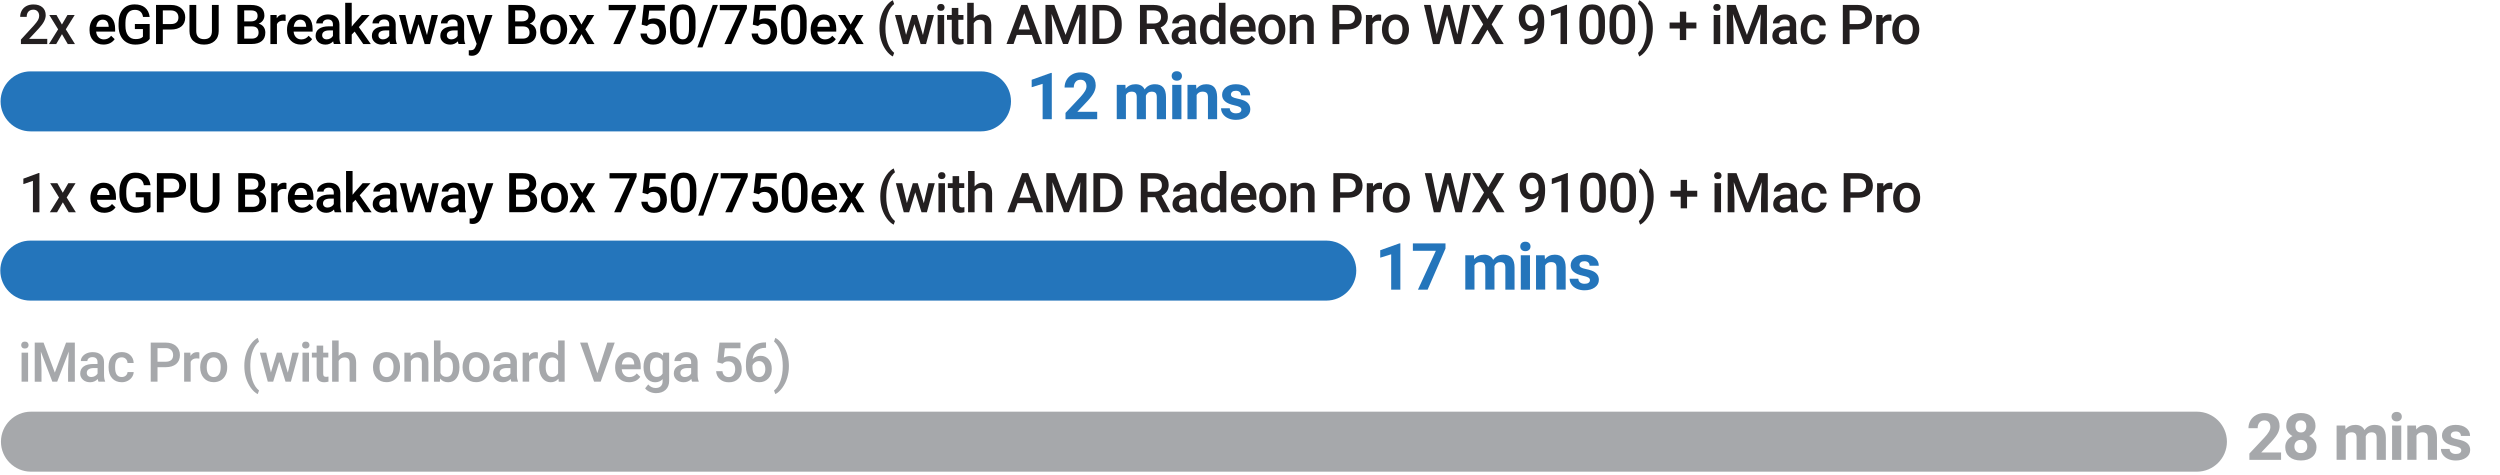 <?xml version="1.0" encoding="utf-8"?>
<!-- Generator: Adobe Illustrator 24.3.0, SVG Export Plug-In . SVG Version: 6.00 Build 0)  -->
<svg version="1.1" id="Layer_1" xmlns="http://www.w3.org/2000/svg" xmlns:xlink="http://www.w3.org/1999/xlink" x="0px" y="0px"
	 viewBox="0 0 1000 190" style="enable-background:new 0 0 1000 190;" xml:space="preserve">
<style type="text/css">
	.st0{fill:#2475BB;}
	.st1{fill:#A6A8AB;}
	.st2{fill:#231F20;}
</style>
<g>
	<path class="st0" d="M404.4,40.55c0,6.6-5.4,12-12,12H12.23c-6.6,0-12-5.4-12-12l0,0c0-6.6,5.4-12,12-12H392.4
		C399,28.55,404.4,33.95,404.4,40.55L404.4,40.55z"/>
</g>
<g>
	<path class="st0" d="M542.51,108.24c0,6.6-5.4,12-12,12H12.12c-6.6,0-12-5.4-12-12l0,0c0-6.6,5.4-12,12-12h518.39
		C537.11,96.24,542.51,101.64,542.51,108.24L542.51,108.24z"/>
</g>
<g>
	<path class="st1" d="M890.77,176.67c0,6.6-5.4,12-12,12H12.38c-6.6,0-12-5.4-12-12l0,0c0-6.6,5.4-12,12-12h866.38
		C885.37,164.67,890.77,170.07,890.77,176.67L890.77,176.67z"/>
</g>
<g>
	<path class="st0" d="M420.72,47.67h-3.67V33.53l-4.38,1.36v-2.98l7.66-2.74h0.39V47.67z"/>
	<path class="st0" d="M438.87,47.67H426.2v-2.51l5.98-6.37c0.82-0.9,1.43-1.68,1.82-2.35s0.59-1.3,0.59-1.9
		c0-0.82-0.21-1.47-0.62-1.94s-1.01-0.7-1.78-0.7c-0.83,0-1.48,0.29-1.96,0.86s-0.72,1.32-0.72,2.25h-3.68
		c0-1.13,0.27-2.15,0.81-3.08c0.54-0.93,1.3-1.66,2.28-2.19s2.09-0.79,3.34-0.79c1.9,0,3.38,0.46,4.44,1.37s1.58,2.2,1.58,3.87
		c0,0.91-0.24,1.85-0.71,2.79s-1.29,2.05-2.44,3.31l-4.2,4.43h7.95V47.67z"/>
	<path class="st0" d="M450.15,33.94l0.11,1.54c0.97-1.19,2.29-1.79,3.95-1.79c1.77,0,2.98,0.7,3.64,2.09
		c0.96-1.4,2.34-2.09,4.13-2.09c1.49,0,2.6,0.43,3.33,1.3s1.09,2.17,1.09,3.92v8.77h-3.68v-8.76c0-0.78-0.15-1.35-0.46-1.71
		s-0.84-0.54-1.61-0.54c-1.1,0-1.86,0.52-2.29,1.57l0.01,9.43h-3.67v-8.75c0-0.8-0.16-1.37-0.47-1.73s-0.85-0.53-1.6-0.53
		c-1.04,0-1.79,0.43-2.26,1.29v9.71h-3.67V33.94H450.15z"/>
	<path class="st0" d="M468.67,30.38c0-0.55,0.18-1,0.55-1.36s0.87-0.53,1.5-0.53c0.63,0,1.13,0.18,1.5,0.53s0.56,0.81,0.56,1.36
		c0,0.56-0.19,1.02-0.56,1.37c-0.38,0.36-0.87,0.53-1.49,0.53s-1.12-0.18-1.49-0.53C468.86,31.4,468.67,30.94,468.67,30.38z
		 M472.57,47.67h-3.68V33.94h3.68V47.67z"/>
	<path class="st0" d="M478.45,33.94l0.11,1.59c0.98-1.23,2.3-1.84,3.95-1.84c1.46,0,2.54,0.43,3.25,1.28s1.07,2.13,1.09,3.83v8.87
		h-3.67v-8.79c0-0.78-0.17-1.34-0.51-1.69s-0.9-0.53-1.69-0.53c-1.03,0-1.81,0.44-2.32,1.32v9.69h-3.67V33.94H478.45z"/>
	<path class="st0" d="M496.55,43.88c0-0.45-0.22-0.8-0.67-1.06s-1.16-0.49-2.14-0.69c-3.27-0.69-4.9-2.07-4.9-4.16
		c0-1.22,0.51-2.24,1.52-3.05s2.33-1.23,3.97-1.23c1.74,0,3.14,0.41,4.18,1.23s1.57,1.89,1.57,3.2h-3.67c0-0.52-0.17-0.96-0.51-1.3
		s-0.87-0.51-1.59-0.51c-0.62,0-1.1,0.14-1.43,0.42s-0.51,0.63-0.51,1.07c0,0.41,0.19,0.73,0.58,0.98s1.03,0.47,1.95,0.65
		s1.68,0.39,2.31,0.62c1.94,0.71,2.91,1.94,2.91,3.69c0,1.25-0.54,2.27-1.61,3.04s-2.46,1.16-4.16,1.16c-1.15,0-2.17-0.21-3.07-0.62
		s-1.59-0.97-2.1-1.69s-0.76-1.49-0.76-2.32h3.48c0.03,0.65,0.27,1.15,0.72,1.5s1.05,0.52,1.8,0.52c0.7,0,1.23-0.13,1.59-0.4
		S496.55,44.31,496.55,43.88z"/>
</g>
<g>
	<path class="st2" d="M18.88,17.62H8.37v-1.79l5.21-5.68c0.75-0.84,1.29-1.54,1.61-2.1c0.32-0.56,0.48-1.13,0.48-1.69
		c0-0.74-0.21-1.35-0.63-1.8c-0.42-0.46-0.98-0.69-1.69-0.69c-0.85,0-1.5,0.26-1.97,0.77c-0.47,0.52-0.7,1.22-0.7,2.12H8.07
		c0-0.95,0.22-1.81,0.65-2.57c0.43-0.76,1.05-1.35,1.86-1.78c0.81-0.42,1.73-0.63,2.79-0.63c1.52,0,2.72,0.38,3.59,1.14
		c0.88,0.76,1.32,1.82,1.32,3.16c0,0.78-0.22,1.6-0.66,2.45c-0.44,0.86-1.16,1.83-2.16,2.92l-3.82,4.09h7.26V17.62z"/>
	<path class="st2" d="M24.77,9.82l2.21-3.82h2.9l-3.56,5.73l3.67,5.9h-2.88l-2.32-3.97l-2.31,3.97h-2.9l3.67-5.9l-3.54-5.73h2.88
		L24.77,9.82z"/>
	<path d="M41.38,17.83c-1.65,0-3-0.52-4.02-1.56c-1.03-1.04-1.54-2.43-1.54-4.16v-0.32c0-1.16,0.22-2.2,0.67-3.11
		c0.45-0.91,1.08-1.62,1.89-2.13c0.81-0.51,1.71-0.76,2.71-0.76c1.58,0,2.81,0.5,3.67,1.51c0.86,1.01,1.29,2.44,1.29,4.29v1.05
		h-7.59c0.08,0.96,0.4,1.72,0.96,2.28c0.56,0.56,1.27,0.84,2.12,0.84c1.2,0,2.17-0.48,2.92-1.45l1.41,1.34
		c-0.47,0.69-1.09,1.23-1.86,1.62C43.22,17.64,42.35,17.83,41.38,17.83z M41.07,7.87c-0.72,0-1.29,0.25-1.73,0.75
		c-0.44,0.5-0.72,1.2-0.84,2.09h4.97v-0.19c-0.06-0.87-0.29-1.53-0.7-1.98C42.36,8.1,41.79,7.87,41.07,7.87z"/>
	<path d="M59.87,15.59c-0.57,0.74-1.35,1.3-2.35,1.68c-1,0.38-2.14,0.57-3.42,0.57c-1.31,0-2.47-0.3-3.48-0.89
		c-1.01-0.59-1.79-1.44-2.34-2.55s-0.83-2.4-0.85-3.87V9.29c0-2.36,0.57-4.21,1.7-5.54c1.13-1.33,2.71-1.99,4.74-1.99
		c1.74,0,3.12,0.43,4.15,1.29c1.02,0.86,1.64,2.1,1.85,3.72h-2.66c-0.3-1.88-1.39-2.83-3.28-2.83c-1.22,0-2.14,0.44-2.78,1.31
		s-0.96,2.16-0.98,3.86v1.2c0,1.69,0.36,3,1.07,3.93c0.71,0.93,1.7,1.4,2.97,1.4c1.39,0,2.38-0.31,2.96-0.95v-3.06h-3.22V9.59h5.93
		V15.59z"/>
	<path d="M65.13,11.82v5.8h-2.72V1.98h5.98c1.75,0,3.13,0.46,4.16,1.37c1.03,0.91,1.54,2.12,1.54,3.61c0,1.53-0.5,2.73-1.51,3.58
		c-1.01,0.85-2.42,1.28-4.23,1.28H65.13z M65.13,9.62h3.27c0.97,0,1.7-0.23,2.21-0.68c0.51-0.45,0.76-1.11,0.76-1.97
		c0-0.84-0.26-1.52-0.77-2.02s-1.22-0.76-2.13-0.78h-3.34V9.62z"/>
	<path d="M87.48,1.98v10.45c0,1.66-0.53,2.98-1.6,3.95c-1.06,0.97-2.48,1.46-4.25,1.46c-1.79,0-3.21-0.48-4.26-1.43
		s-1.58-2.28-1.58-3.98V1.98h2.71v10.46c0,1.05,0.26,1.84,0.79,2.4c0.53,0.55,1.31,0.83,2.34,0.83c2.09,0,3.14-1.1,3.14-3.31V1.98
		H87.48z"/>
	<path d="M94.97,17.62V1.98h5.36c1.77,0,3.12,0.35,4.04,1.06s1.39,1.77,1.39,3.17c0,0.72-0.19,1.36-0.58,1.93
		c-0.39,0.57-0.95,1.02-1.7,1.33c0.84,0.23,1.5,0.66,1.96,1.29s0.69,1.4,0.69,2.28c0,1.47-0.47,2.6-1.41,3.38
		c-0.94,0.79-2.29,1.18-4.04,1.18H94.97z M97.69,8.56h2.66c0.84,0,1.51-0.19,1.98-0.57c0.48-0.38,0.71-0.93,0.71-1.63
		c0-0.77-0.22-1.33-0.66-1.68s-1.13-0.52-2.06-0.52h-2.64V8.56z M97.69,10.56v4.89h3.02c0.85,0,1.52-0.21,2-0.63
		c0.48-0.42,0.72-1.01,0.72-1.76c0-1.63-0.83-2.46-2.49-2.49H97.69z"/>
	<path d="M114.25,8.38c-0.34-0.06-0.7-0.09-1.06-0.09c-1.2,0-2,0.46-2.42,1.38v7.95h-2.61V5.99h2.49l0.06,1.3
		c0.63-1.01,1.5-1.51,2.62-1.51c0.37,0,0.68,0.05,0.92,0.15L114.25,8.38z"/>
	<path d="M120.37,17.83c-1.65,0-3-0.52-4.02-1.56c-1.03-1.04-1.54-2.43-1.54-4.16v-0.32c0-1.16,0.22-2.2,0.67-3.11
		c0.45-0.91,1.08-1.62,1.89-2.13c0.81-0.51,1.71-0.76,2.71-0.76c1.58,0,2.81,0.5,3.67,1.51c0.86,1.01,1.29,2.44,1.29,4.29v1.05
		h-7.59c0.08,0.96,0.4,1.72,0.96,2.28c0.56,0.56,1.27,0.84,2.12,0.84c1.2,0,2.17-0.48,2.92-1.45l1.41,1.34
		c-0.47,0.69-1.09,1.23-1.86,1.62C122.21,17.64,121.34,17.83,120.37,17.83z M120.06,7.87c-0.72,0-1.29,0.25-1.73,0.75
		c-0.44,0.5-0.72,1.2-0.84,2.09h4.97v-0.19c-0.06-0.87-0.29-1.53-0.7-1.98C121.35,8.1,120.78,7.87,120.06,7.87z"/>
	<path d="M133.56,17.62c-0.11-0.22-0.21-0.58-0.3-1.08c-0.83,0.87-1.85,1.3-3.05,1.3c-1.17,0-2.12-0.33-2.86-1
		c-0.74-0.67-1.11-1.49-1.11-2.47c0-1.24,0.46-2.19,1.38-2.85c0.92-0.66,2.24-0.99,3.95-0.99h1.6V9.75c0-0.6-0.17-1.08-0.5-1.44
		c-0.34-0.36-0.85-0.54-1.54-0.54c-0.59,0-1.08,0.15-1.46,0.45c-0.38,0.3-0.57,0.68-0.57,1.13h-2.61c0-0.64,0.21-1.23,0.63-1.79
		c0.42-0.55,1-0.99,1.72-1.31c0.73-0.31,1.54-0.47,2.43-0.47c1.36,0,2.45,0.34,3.25,1.03c0.81,0.68,1.22,1.65,1.25,2.88v5.24
		c0,1.05,0.15,1.88,0.44,2.5v0.18H133.56z M130.69,15.74c0.52,0,1-0.12,1.46-0.38c0.45-0.25,0.8-0.59,1.03-1.01v-2.19h-1.41
		c-0.97,0-1.69,0.17-2.18,0.5c-0.49,0.34-0.73,0.81-0.73,1.43c0,0.5,0.17,0.9,0.5,1.2C129.69,15.59,130.13,15.74,130.69,15.74z"/>
	<path d="M141.85,12.63l-1.16,1.19v3.79h-2.61V1.12h2.61v9.52l0.82-1.02l3.21-3.62h3.14l-4.32,4.84l4.78,6.78h-3.02L141.85,12.63z"
		/>
	<path d="M156.07,17.62c-0.11-0.22-0.21-0.58-0.3-1.08c-0.83,0.87-1.85,1.3-3.05,1.3c-1.17,0-2.12-0.33-2.86-1
		c-0.74-0.67-1.11-1.49-1.11-2.47c0-1.24,0.46-2.19,1.38-2.85c0.92-0.66,2.24-0.99,3.95-0.99h1.6V9.75c0-0.6-0.17-1.08-0.5-1.44
		c-0.34-0.36-0.85-0.54-1.54-0.54c-0.59,0-1.08,0.15-1.46,0.45c-0.38,0.3-0.57,0.68-0.57,1.13H149c0-0.64,0.21-1.23,0.63-1.79
		c0.42-0.55,1-0.99,1.72-1.31c0.73-0.31,1.54-0.47,2.43-0.47c1.36,0,2.45,0.34,3.25,1.03c0.81,0.68,1.22,1.65,1.25,2.88v5.24
		c0,1.05,0.15,1.88,0.44,2.5v0.18H156.07z M153.2,15.74c0.52,0,1-0.12,1.46-0.38c0.45-0.25,0.8-0.59,1.03-1.01v-2.19h-1.41
		c-0.97,0-1.69,0.17-2.18,0.5c-0.49,0.34-0.73,0.81-0.73,1.43c0,0.5,0.17,0.9,0.5,1.2C152.19,15.59,152.64,15.74,153.2,15.74z"/>
	<path d="M170.79,14.02l1.85-8.02h2.55l-3.17,11.62h-2.15l-2.49-7.98l-2.45,7.98h-2.15L159.6,5.99h2.55l1.88,7.94l2.38-7.94h1.97
		L170.79,14.02z"/>
	<path d="M183.44,17.62c-0.11-0.22-0.21-0.58-0.3-1.08c-0.83,0.87-1.85,1.3-3.05,1.3c-1.17,0-2.12-0.33-2.86-1
		c-0.74-0.67-1.11-1.49-1.11-2.47c0-1.24,0.46-2.19,1.38-2.85c0.92-0.66,2.24-0.99,3.95-0.99h1.6V9.75c0-0.6-0.17-1.08-0.5-1.44
		c-0.34-0.36-0.85-0.54-1.54-0.54c-0.59,0-1.08,0.15-1.46,0.45c-0.38,0.3-0.57,0.68-0.57,1.13h-2.61c0-0.64,0.21-1.23,0.63-1.79
		c0.42-0.55,1-0.99,1.72-1.31c0.73-0.31,1.54-0.47,2.43-0.47c1.36,0,2.45,0.34,3.25,1.03c0.81,0.68,1.22,1.65,1.25,2.88v5.24
		c0,1.05,0.15,1.88,0.44,2.5v0.18H183.44z M180.57,15.74c0.52,0,1-0.12,1.46-0.38c0.45-0.25,0.8-0.59,1.03-1.01v-2.19h-1.41
		c-0.97,0-1.69,0.17-2.18,0.5c-0.49,0.34-0.73,0.81-0.73,1.43c0,0.5,0.17,0.9,0.5,1.2C179.57,15.59,180.01,15.74,180.57,15.74z"/>
	<path d="M191.86,13.88l2.36-7.88h2.78l-4.62,13.38c-0.71,1.96-1.91,2.93-3.61,2.93c-0.38,0-0.8-0.06-1.26-0.19v-2.03l0.49,0.03
		c0.66,0,1.15-0.12,1.49-0.36c0.33-0.24,0.6-0.64,0.79-1.21l0.38-1l-4.08-11.56h2.81L191.86,13.88z"/>
	<path d="M203.36,17.62V1.98h5.36c1.77,0,3.12,0.35,4.04,1.06s1.39,1.77,1.39,3.17c0,0.72-0.19,1.36-0.58,1.93
		c-0.39,0.57-0.95,1.02-1.7,1.33c0.84,0.23,1.5,0.66,1.96,1.29s0.69,1.4,0.69,2.28c0,1.47-0.47,2.6-1.41,3.38
		c-0.94,0.79-2.29,1.18-4.04,1.18H203.36z M206.07,8.56h2.66c0.84,0,1.51-0.19,1.98-0.57c0.48-0.38,0.71-0.93,0.71-1.63
		c0-0.77-0.22-1.33-0.66-1.68s-1.13-0.52-2.06-0.52h-2.64V8.56z M206.07,10.56v4.89h3.02c0.85,0,1.52-0.21,2-0.63
		c0.48-0.42,0.72-1.01,0.72-1.76c0-1.63-0.83-2.46-2.49-2.49H206.07z"/>
	<path d="M216.05,11.7c0-1.14,0.23-2.16,0.68-3.08s1.08-1.61,1.9-2.11c0.82-0.49,1.75-0.74,2.81-0.74c1.57,0,2.84,0.5,3.82,1.51
		s1.51,2.35,1.58,4.02l0.01,0.61c0,1.15-0.22,2.17-0.66,3.07s-1.07,1.6-1.89,2.09c-0.82,0.49-1.77,0.74-2.84,0.74
		c-1.64,0-2.95-0.55-3.94-1.64c-0.98-1.09-1.48-2.55-1.48-4.37V11.7z M218.66,11.92c0,1.2,0.25,2.13,0.74,2.81s1.18,1.02,2.06,1.02
		s1.57-0.34,2.06-1.03c0.49-0.69,0.74-1.69,0.74-3.02c0-1.17-0.25-2.11-0.76-2.79s-1.19-1.03-2.06-1.03c-0.85,0-1.53,0.34-2.03,1.02
		C218.92,9.57,218.66,10.58,218.66,11.92z"/>
	<path d="M232.58,9.82l2.21-3.82h2.9l-3.56,5.73l3.67,5.9h-2.88l-2.32-3.97l-2.31,3.97h-2.9l3.67-5.9l-3.54-5.73h2.88L232.58,9.82z"
		/>
	<path d="M254.31,3.43l-6.25,14.19h-2.74l6.24-13.55h-8.09V1.98h10.84V3.43z"/>
	<path d="M256.66,9.86l0.85-7.88h8.4v2.26h-6.23l-0.43,3.74c0.72-0.42,1.54-0.62,2.45-0.62c1.49,0,2.65,0.48,3.48,1.43
		c0.83,0.95,1.24,2.23,1.24,3.85c0,1.59-0.46,2.86-1.38,3.8c-0.92,0.94-2.17,1.41-3.77,1.41c-1.43,0-2.62-0.41-3.56-1.22
		c-0.94-0.81-1.45-1.89-1.53-3.22h2.52c0.1,0.76,0.37,1.34,0.82,1.75c0.44,0.4,1.02,0.61,1.74,0.61c0.8,0,1.43-0.29,1.87-0.86
		c0.45-0.57,0.67-1.35,0.67-2.34c0-0.95-0.25-1.71-0.74-2.26c-0.49-0.55-1.17-0.83-2.04-0.83c-0.47,0-0.87,0.06-1.2,0.19
		c-0.33,0.13-0.69,0.37-1.07,0.74L256.66,9.86z"/>
	<path d="M278.22,11.03c0,2.25-0.42,3.94-1.26,5.09c-0.84,1.14-2.12,1.71-3.84,1.71c-1.69,0-2.96-0.56-3.82-1.67
		c-0.86-1.11-1.29-2.76-1.32-4.95V8.51c0-2.25,0.42-3.94,1.26-5.06c0.84-1.12,2.12-1.69,3.85-1.69c1.71,0,2.99,0.55,3.83,1.64
		c0.84,1.1,1.27,2.74,1.29,4.92V11.03z M275.61,8.11c0-1.47-0.2-2.54-0.6-3.23c-0.4-0.68-1.04-1.03-1.91-1.03
		c-0.85,0-1.48,0.32-1.88,0.97c-0.4,0.65-0.61,1.66-0.63,3.03v3.54c0,1.46,0.2,2.55,0.61,3.27c0.41,0.72,1.05,1.07,1.92,1.07
		c0.84,0,1.46-0.33,1.86-0.99c0.4-0.66,0.61-1.7,0.63-3.11V8.11z"/>
	<path d="M280.99,18.96h-2.05l6.16-16.98h2.05L280.99,18.96z"/>
	<path d="M298.76,3.43l-6.25,14.19h-2.74l6.24-13.55h-8.09V1.98h10.84V3.43z"/>
	<path d="M301.11,9.86l0.85-7.88h8.4v2.26h-6.23l-0.43,3.74c0.72-0.42,1.54-0.62,2.45-0.62c1.49,0,2.65,0.48,3.48,1.43
		c0.83,0.95,1.24,2.23,1.24,3.85c0,1.59-0.46,2.86-1.38,3.8c-0.92,0.94-2.17,1.41-3.77,1.41c-1.43,0-2.62-0.41-3.56-1.22
		c-0.94-0.81-1.45-1.89-1.53-3.22h2.52c0.1,0.76,0.37,1.34,0.82,1.75c0.44,0.4,1.02,0.61,1.74,0.61c0.8,0,1.43-0.29,1.87-0.86
		c0.45-0.57,0.67-1.35,0.67-2.34c0-0.95-0.25-1.71-0.74-2.26c-0.49-0.55-1.17-0.83-2.04-0.83c-0.47,0-0.87,0.06-1.2,0.19
		c-0.33,0.13-0.69,0.37-1.07,0.74L301.11,9.86z"/>
	<path d="M322.67,11.03c0,2.25-0.42,3.94-1.26,5.09c-0.84,1.14-2.12,1.71-3.84,1.71c-1.69,0-2.96-0.56-3.82-1.67
		c-0.86-1.11-1.29-2.76-1.32-4.95V8.51c0-2.25,0.42-3.94,1.26-5.06c0.84-1.12,2.12-1.69,3.85-1.69c1.71,0,2.99,0.55,3.83,1.64
		c0.84,1.1,1.27,2.74,1.29,4.92V11.03z M320.06,8.11c0-1.47-0.2-2.54-0.6-3.23c-0.4-0.68-1.04-1.03-1.91-1.03
		c-0.85,0-1.48,0.32-1.88,0.97c-0.4,0.65-0.61,1.66-0.63,3.03v3.54c0,1.46,0.2,2.55,0.61,3.27c0.41,0.72,1.05,1.07,1.92,1.07
		c0.84,0,1.46-0.33,1.86-0.99c0.4-0.66,0.61-1.7,0.63-3.11V8.11z"/>
	<path d="M329.83,17.83c-1.65,0-3-0.52-4.02-1.56c-1.03-1.04-1.54-2.43-1.54-4.16v-0.32c0-1.16,0.22-2.2,0.67-3.11
		c0.45-0.91,1.08-1.62,1.89-2.13c0.81-0.51,1.71-0.76,2.71-0.76c1.58,0,2.81,0.5,3.67,1.51c0.86,1.01,1.29,2.44,1.29,4.29v1.05
		h-7.59c0.08,0.96,0.4,1.72,0.96,2.28c0.56,0.56,1.27,0.84,2.12,0.84c1.2,0,2.17-0.48,2.92-1.45l1.41,1.34
		c-0.47,0.69-1.09,1.23-1.86,1.62C331.67,17.64,330.8,17.83,329.83,17.83z M329.52,7.87c-0.72,0-1.29,0.25-1.73,0.75
		c-0.44,0.5-0.72,1.2-0.84,2.09h4.97v-0.19c-0.06-0.87-0.29-1.53-0.7-1.98C330.81,8.1,330.24,7.87,329.52,7.87z"/>
	<path d="M340.25,9.82l2.21-3.82h2.9l-3.56,5.73l3.67,5.9h-2.88l-2.32-3.97l-2.31,3.97h-2.9l3.67-5.9l-3.54-5.73h2.88L340.25,9.82z"
		/>
	<path class="st2" d="M351.78,11.26c0-1.65,0.22-3.22,0.67-4.71c0.44-1.49,1.1-2.81,1.96-3.99s1.77-1.99,2.73-2.47l0.52,1.53
		c-1.01,0.77-1.83,1.94-2.45,3.51c-0.63,1.57-0.97,3.37-1.03,5.4l-0.01,0.92c0,2.17,0.31,4.11,0.92,5.81s1.47,3,2.57,3.88
		l-0.52,1.45c-0.96-0.47-1.87-1.3-2.73-2.48c-0.86-1.18-1.51-2.51-1.96-3.99C352,14.65,351.78,13.03,351.78,11.26z"/>
	<path class="st2" d="M369.18,14.02l1.85-8.02h2.55l-3.17,11.62h-2.15l-2.49-7.98l-2.45,7.98h-2.15l-3.18-11.62h2.55l1.88,7.94
		l2.38-7.94h1.97L369.18,14.02z"/>
	<path class="st2" d="M374.88,2.97c0-0.4,0.13-0.73,0.38-1c0.25-0.26,0.62-0.4,1.09-0.4s0.84,0.13,1.1,0.4
		c0.26,0.27,0.39,0.6,0.39,1c0,0.39-0.13,0.72-0.39,0.98c-0.26,0.26-0.62,0.39-1.1,0.39s-0.84-0.13-1.09-0.39
		C375.01,3.7,374.88,3.37,374.88,2.97z M377.66,17.62h-2.61V5.99h2.61V17.62z"/>
	<path class="st2" d="M383.33,3.17v2.83h2.05v1.93h-2.05v6.49c0,0.44,0.09,0.76,0.26,0.96c0.18,0.2,0.49,0.3,0.94,0.3
		c0.3,0,0.6-0.04,0.91-0.11v2.02c-0.59,0.16-1.17,0.25-1.72,0.25c-2.01,0-3.01-1.11-3.01-3.32V7.93h-1.91V5.99h1.91V3.17H383.33z"/>
	<path class="st2" d="M389.5,7.26c0.85-0.99,1.93-1.48,3.23-1.48c2.48,0,3.73,1.41,3.77,4.24v7.59h-2.61v-7.5
		c0-0.8-0.17-1.37-0.52-1.7c-0.35-0.33-0.86-0.5-1.53-0.5c-1.05,0-1.83,0.47-2.34,1.4v8.3h-2.61V1.12h2.61V7.26z"/>
	<path class="st2" d="M412.75,13.97h-6.06l-1.27,3.64h-2.83l5.91-15.64h2.44l5.92,15.64h-2.84L412.75,13.97z M407.46,11.78h4.53
		l-2.27-6.49L407.46,11.78z"/>
	<path class="st2" d="M421.72,1.98l4.51,11.99l4.5-11.99h3.51v15.64h-2.71v-5.16l0.27-6.9l-4.62,12.05h-1.94l-4.61-12.04l0.27,6.89
		v5.16h-2.71V1.98H421.72z"/>
	<path class="st2" d="M437.02,17.62V1.98h4.62c1.38,0,2.61,0.31,3.68,0.92c1.07,0.62,1.9,1.49,2.49,2.62
		c0.59,1.13,0.88,2.43,0.88,3.89v0.78c0,1.48-0.3,2.79-0.89,3.91c-0.59,1.12-1.43,1.99-2.52,2.6c-1.09,0.61-2.34,0.91-3.75,0.91
		H437.02z M439.74,4.17v11.28h1.77c1.42,0,2.52-0.45,3.28-1.34s1.15-2.17,1.17-3.84V9.4c0-1.7-0.37-2.99-1.11-3.89
		c-0.74-0.9-1.81-1.34-3.21-1.34H439.74z"/>
	<path class="st2" d="M461.74,11.6h-3.03v6.02h-2.72V1.98h5.5c1.8,0,3.2,0.4,4.18,1.21c0.98,0.81,1.47,1.98,1.47,3.52
		c0,1.05-0.25,1.92-0.76,2.63s-1.21,1.25-2.11,1.63l3.51,6.51v0.14h-2.91L461.74,11.6z M458.71,9.41h2.79
		c0.92,0,1.63-0.23,2.15-0.69s0.77-1.09,0.77-1.9c0-0.84-0.24-1.49-0.71-1.94c-0.48-0.46-1.19-0.69-2.13-0.71h-2.87V9.41z"/>
	<path class="st2" d="M475.97,17.62c-0.11-0.22-0.21-0.58-0.3-1.08c-0.83,0.87-1.85,1.3-3.05,1.3c-1.17,0-2.12-0.33-2.86-1
		c-0.74-0.67-1.11-1.49-1.11-2.47c0-1.24,0.46-2.19,1.38-2.85c0.92-0.66,2.24-0.99,3.95-0.99h1.6V9.75c0-0.6-0.17-1.08-0.5-1.44
		c-0.34-0.36-0.85-0.54-1.54-0.54c-0.59,0-1.08,0.15-1.46,0.45c-0.38,0.3-0.57,0.68-0.57,1.13h-2.61c0-0.64,0.21-1.23,0.63-1.79
		c0.42-0.55,1-0.99,1.72-1.31c0.73-0.31,1.54-0.47,2.43-0.47c1.36,0,2.45,0.34,3.25,1.03c0.81,0.68,1.22,1.65,1.25,2.88v5.24
		c0,1.05,0.15,1.88,0.44,2.5v0.18H475.97z M473.1,15.74c0.52,0,1-0.12,1.46-0.38c0.45-0.25,0.8-0.59,1.03-1.01v-2.19h-1.41
		c-0.97,0-1.69,0.17-2.18,0.5c-0.49,0.34-0.73,0.81-0.73,1.43c0,0.5,0.17,0.9,0.5,1.2C472.1,15.59,472.54,15.74,473.1,15.74z"/>
	<path class="st2" d="M480,11.72c0-1.79,0.42-3.23,1.25-4.31c0.83-1.08,1.94-1.63,3.34-1.63c1.23,0,2.23,0.43,2.99,1.29V1.12h2.61
		v16.5h-2.36l-0.13-1.2c-0.78,0.95-1.82,1.42-3.13,1.42c-1.36,0-2.46-0.55-3.3-1.64C480.42,15.09,480,13.6,480,11.72z M482.61,11.94
		c0,1.18,0.23,2.1,0.68,2.77c0.45,0.66,1.1,0.99,1.94,0.99c1.07,0,1.85-0.48,2.34-1.43V9.31c-0.48-0.93-1.25-1.4-2.32-1.4
		c-0.85,0-1.5,0.33-1.96,1C482.84,9.59,482.61,10.6,482.61,11.94z"/>
	<path class="st2" d="M497.59,17.83c-1.65,0-3-0.52-4.02-1.56c-1.03-1.04-1.54-2.43-1.54-4.16v-0.32c0-1.16,0.22-2.2,0.67-3.11
		c0.45-0.91,1.08-1.62,1.89-2.13c0.81-0.51,1.71-0.76,2.71-0.76c1.58,0,2.81,0.5,3.67,1.51c0.86,1.01,1.29,2.44,1.29,4.29v1.05
		h-7.59c0.08,0.96,0.4,1.72,0.96,2.28c0.56,0.56,1.27,0.84,2.12,0.84c1.2,0,2.17-0.48,2.92-1.45l1.41,1.34
		c-0.47,0.69-1.09,1.23-1.86,1.62C499.42,17.64,498.55,17.83,497.59,17.83z M497.27,7.87c-0.72,0-1.29,0.25-1.73,0.75
		c-0.44,0.5-0.72,1.2-0.84,2.09h4.97v-0.19c-0.06-0.87-0.29-1.53-0.7-1.98C498.56,8.1,498,7.87,497.27,7.87z"/>
	<path class="st2" d="M503.34,11.7c0-1.14,0.23-2.16,0.68-3.08s1.08-1.61,1.9-2.11c0.82-0.49,1.75-0.74,2.81-0.74
		c1.57,0,2.84,0.5,3.82,1.51c0.98,1.01,1.5,2.35,1.58,4.02l0.01,0.61c0,1.15-0.22,2.17-0.66,3.07c-0.44,0.9-1.07,1.6-1.89,2.09
		c-0.82,0.49-1.77,0.74-2.84,0.74c-1.64,0-2.95-0.55-3.94-1.64c-0.99-1.09-1.48-2.55-1.48-4.37V11.7z M505.95,11.92
		c0,1.2,0.25,2.13,0.74,2.81s1.18,1.02,2.06,1.02s1.57-0.34,2.06-1.03c0.49-0.69,0.74-1.69,0.74-3.02c0-1.17-0.25-2.11-0.76-2.79
		c-0.51-0.69-1.19-1.03-2.06-1.03c-0.85,0-1.53,0.34-2.03,1.02S505.95,10.58,505.95,11.92z"/>
	<path class="st2" d="M518.34,5.99l0.08,1.34c0.86-1.04,1.99-1.56,3.38-1.56c2.42,0,3.65,1.39,3.7,4.16v7.68h-2.61v-7.53
		c0-0.74-0.16-1.28-0.48-1.64c-0.32-0.35-0.84-0.53-1.56-0.53c-1.05,0-1.84,0.48-2.35,1.43v8.27h-2.61V5.99H518.34z"/>
	<path class="st2" d="M535.72,11.82v5.8H533V1.98h5.98c1.75,0,3.13,0.46,4.16,1.37c1.03,0.91,1.54,2.12,1.54,3.61
		c0,1.53-0.5,2.73-1.51,3.58c-1.01,0.85-2.42,1.28-4.23,1.28H535.72z M535.72,9.62h3.27c0.97,0,1.7-0.23,2.21-0.68
		c0.51-0.45,0.76-1.11,0.76-1.97c0-0.84-0.26-1.52-0.77-2.02s-1.22-0.76-2.13-0.78h-3.34V9.62z"/>
	<path class="st2" d="M552.46,8.38c-0.34-0.06-0.7-0.09-1.06-0.09c-1.2,0-2,0.46-2.42,1.38v7.95h-2.61V5.99h2.49l0.06,1.3
		c0.63-1.01,1.5-1.51,2.62-1.51c0.37,0,0.68,0.05,0.92,0.15L552.46,8.38z"/>
	<path class="st2" d="M552.79,11.7c0-1.14,0.23-2.16,0.68-3.08s1.08-1.61,1.9-2.11c0.82-0.49,1.75-0.74,2.81-0.74
		c1.57,0,2.84,0.5,3.82,1.51c0.98,1.01,1.5,2.35,1.58,4.02l0.01,0.61c0,1.15-0.22,2.17-0.66,3.07c-0.44,0.9-1.07,1.6-1.89,2.09
		c-0.82,0.49-1.77,0.74-2.84,0.74c-1.64,0-2.95-0.55-3.94-1.64c-0.99-1.09-1.48-2.55-1.48-4.37V11.7z M555.4,11.92
		c0,1.2,0.25,2.13,0.74,2.81s1.18,1.02,2.06,1.02s1.57-0.34,2.06-1.03c0.49-0.69,0.74-1.69,0.74-3.02c0-1.17-0.25-2.11-0.76-2.79
		c-0.51-0.69-1.19-1.03-2.06-1.03c-0.85,0-1.53,0.34-2.03,1.02S555.4,10.58,555.4,11.92z"/>
	<path class="st2" d="M582.92,13.75l2.41-11.77h2.7l-3.61,15.64h-2.6L578.84,6.2l-3.04,11.42h-2.61l-3.61-15.64h2.7l2.43,11.75
		l2.99-11.75h2.28L582.92,13.75z"/>
	<path class="st2" d="M594.96,7.63l3.29-5.65h3.14l-4.73,7.76l4.83,7.88h-3.17l-3.36-5.74l-3.37,5.74h-3.16l4.84-7.88l-4.74-7.76
		h3.14L594.96,7.63z"/>
	<path class="st2" d="M615.08,11.07c-0.87,0.92-1.89,1.39-3.06,1.39c-1.38,0-2.47-0.48-3.29-1.44c-0.82-0.96-1.22-2.23-1.22-3.8
		c0-1.03,0.21-1.97,0.62-2.8s1.01-1.49,1.77-1.96c0.77-0.47,1.65-0.7,2.66-0.7c1.58,0,2.83,0.59,3.75,1.76
		c0.92,1.17,1.39,2.75,1.39,4.72v0.73c0,2.82-0.64,4.97-1.91,6.46s-3.18,2.23-5.7,2.26h-0.31v-2.16h0.38
		c1.54-0.02,2.72-0.39,3.54-1.11S614.98,12.58,615.08,11.07z M612.56,10.42c0.52,0,1.01-0.15,1.47-0.45s0.81-0.72,1.06-1.25V7.7
		c0-1.15-0.24-2.08-0.71-2.78c-0.47-0.7-1.08-1.05-1.84-1.05s-1.35,0.31-1.8,0.93c-0.45,0.62-0.67,1.4-0.67,2.35
		c0,0.98,0.23,1.77,0.68,2.37S611.81,10.42,612.56,10.42z"/>
	<path class="st2" d="M626.81,17.62h-2.6V5.05l-3.83,1.31V4.17l6.1-2.25h0.33V17.62z"/>
	<path class="st2" d="M642,11.03c0,2.25-0.42,3.94-1.26,5.09c-0.84,1.14-2.12,1.71-3.84,1.71c-1.69,0-2.96-0.56-3.82-1.67
		c-0.86-1.11-1.29-2.76-1.32-4.95V8.51c0-2.25,0.42-3.94,1.26-5.06c0.84-1.12,2.12-1.69,3.85-1.69c1.71,0,2.99,0.55,3.83,1.64
		c0.84,1.1,1.27,2.74,1.29,4.92V11.03z M639.39,8.11c0-1.47-0.2-2.54-0.6-3.23c-0.4-0.68-1.04-1.03-1.91-1.03
		c-0.85,0-1.48,0.32-1.88,0.97c-0.4,0.65-0.61,1.66-0.63,3.03v3.54c0,1.46,0.2,2.55,0.61,3.27c0.41,0.72,1.05,1.07,1.92,1.07
		c0.84,0,1.46-0.33,1.86-0.99c0.4-0.66,0.61-1.7,0.63-3.11V8.11z"/>
	<path class="st2" d="M654.06,11.03c0,2.25-0.42,3.94-1.26,5.09c-0.84,1.14-2.12,1.71-3.84,1.71c-1.69,0-2.96-0.56-3.82-1.67
		c-0.86-1.11-1.29-2.76-1.32-4.95V8.51c0-2.25,0.42-3.94,1.26-5.06c0.84-1.12,2.12-1.69,3.85-1.69c1.71,0,2.99,0.55,3.83,1.64
		c0.84,1.1,1.27,2.74,1.29,4.92V11.03z M651.45,8.11c0-1.47-0.2-2.54-0.6-3.23c-0.4-0.68-1.04-1.03-1.91-1.03
		c-0.85,0-1.48,0.32-1.88,0.97c-0.4,0.65-0.61,1.66-0.63,3.03v3.54c0,1.46,0.2,2.55,0.61,3.27c0.41,0.72,1.05,1.07,1.92,1.07
		c0.84,0,1.46-0.33,1.86-0.99c0.4-0.66,0.61-1.7,0.63-3.11V8.11z"/>
	<path class="st2" d="M661.13,11.43c0,1.59-0.22,3.12-0.66,4.6c-0.44,1.48-1.1,2.83-1.99,4.04s-1.82,2.05-2.78,2.52l-0.52-1.45
		c1.07-0.83,1.92-2.1,2.55-3.81c0.63-1.71,0.94-3.66,0.94-5.85v-0.25c0-1.99-0.27-3.8-0.82-5.44c-0.54-1.64-1.33-2.95-2.34-3.94
		l-0.33-0.3l0.52-1.46c0.92,0.44,1.8,1.23,2.66,2.36c0.86,1.13,1.52,2.4,1.98,3.8c0.46,1.4,0.72,2.85,0.77,4.33L661.13,11.43z"/>
	<path class="st2" d="M674.48,9.01h4.08v2.38h-4.08v4.65h-2.54V11.4h-4.1V9.01h4.1V4.66h2.54V9.01z"/>
	<path class="st2" d="M685.31,2.97c0-0.4,0.13-0.73,0.38-1c0.25-0.26,0.62-0.4,1.09-0.4s0.84,0.13,1.1,0.4
		c0.26,0.27,0.39,0.6,0.39,1c0,0.39-0.13,0.72-0.39,0.98c-0.26,0.26-0.62,0.39-1.1,0.39s-0.84-0.13-1.09-0.39
		C685.44,3.7,685.31,3.37,685.31,2.97z M688.08,17.62h-2.61V5.99h2.61V17.62z"/>
	<path class="st2" d="M694.26,1.98l4.51,11.99l4.5-11.99h3.51v15.64h-2.71v-5.16l0.27-6.9l-4.62,12.05h-1.94l-4.61-12.04l0.27,6.89
		v5.16h-2.71V1.98H694.26z"/>
	<path class="st2" d="M716.25,17.62c-0.11-0.22-0.21-0.58-0.3-1.08c-0.83,0.87-1.85,1.3-3.05,1.3c-1.17,0-2.12-0.33-2.86-1
		s-1.11-1.49-1.11-2.47c0-1.24,0.46-2.19,1.38-2.85c0.92-0.66,2.24-0.99,3.95-0.99h1.6V9.75c0-0.6-0.17-1.08-0.5-1.44
		c-0.34-0.36-0.85-0.54-1.54-0.54c-0.59,0-1.08,0.15-1.46,0.45c-0.38,0.3-0.57,0.68-0.57,1.13h-2.61c0-0.64,0.21-1.23,0.63-1.79
		c0.42-0.55,1-0.99,1.72-1.31c0.73-0.31,1.54-0.47,2.43-0.47c1.36,0,2.45,0.34,3.25,1.03c0.81,0.68,1.22,1.65,1.25,2.88v5.24
		c0,1.05,0.15,1.88,0.44,2.5v0.18H716.25z M713.38,15.74c0.52,0,1-0.12,1.46-0.38c0.46-0.25,0.8-0.59,1.03-1.01v-2.19h-1.41
		c-0.97,0-1.69,0.17-2.18,0.5c-0.49,0.34-0.73,0.81-0.73,1.43c0,0.5,0.17,0.9,0.5,1.2C712.38,15.59,712.83,15.74,713.38,15.74z"/>
	<path class="st2" d="M725.54,15.75c0.65,0,1.19-0.19,1.62-0.57c0.43-0.38,0.66-0.85,0.69-1.41h2.46c-0.03,0.72-0.25,1.4-0.68,2.02
		c-0.42,0.63-1,1.12-1.72,1.49s-1.5,0.55-2.34,0.55c-1.63,0-2.92-0.53-3.87-1.58s-1.43-2.51-1.43-4.36v-0.27
		c0-1.77,0.47-3.19,1.42-4.25s2.23-1.6,3.87-1.6c1.38,0,2.51,0.4,3.38,1.21c0.87,0.81,1.33,1.86,1.37,3.17h-2.46
		c-0.03-0.67-0.26-1.21-0.68-1.64c-0.43-0.43-0.97-0.64-1.63-0.64c-0.84,0-1.5,0.31-1.96,0.92s-0.69,1.54-0.7,2.79V12
		c0,1.26,0.23,2.2,0.68,2.82C724.03,15.44,724.68,15.75,725.54,15.75z"/>
	<path class="st2" d="M739.85,11.82v5.8h-2.72V1.98h5.98c1.75,0,3.13,0.46,4.16,1.37c1.03,0.91,1.54,2.12,1.54,3.61
		c0,1.53-0.5,2.73-1.51,3.58c-1.01,0.85-2.42,1.28-4.23,1.28H739.85z M739.85,9.62h3.27c0.97,0,1.7-0.23,2.21-0.68
		c0.51-0.45,0.76-1.11,0.76-1.97c0-0.84-0.26-1.52-0.77-2.02s-1.22-0.76-2.13-0.78h-3.34V9.62z"/>
	<path class="st2" d="M756.59,8.38c-0.34-0.06-0.7-0.09-1.06-0.09c-1.2,0-2,0.46-2.42,1.38v7.95h-2.61V5.99h2.49l0.06,1.3
		c0.63-1.01,1.5-1.51,2.62-1.51c0.37,0,0.68,0.05,0.92,0.15L756.59,8.38z"/>
	<path class="st2" d="M756.92,11.7c0-1.14,0.23-2.16,0.68-3.08s1.08-1.61,1.9-2.11c0.82-0.49,1.75-0.74,2.81-0.74
		c1.57,0,2.84,0.5,3.82,1.51c0.98,1.01,1.5,2.35,1.58,4.02l0.01,0.61c0,1.15-0.22,2.17-0.66,3.07c-0.44,0.9-1.07,1.6-1.89,2.09
		c-0.82,0.49-1.77,0.74-2.84,0.74c-1.64,0-2.95-0.55-3.94-1.64c-0.99-1.09-1.48-2.55-1.48-4.37V11.7z M759.53,11.92
		c0,1.2,0.25,2.13,0.74,2.81s1.18,1.02,2.06,1.02s1.57-0.34,2.06-1.03c0.49-0.69,0.74-1.69,0.74-3.02c0-1.17-0.25-2.11-0.76-2.79
		c-0.51-0.69-1.19-1.03-2.06-1.03c-0.85,0-1.53,0.34-2.03,1.02S759.53,10.58,759.53,11.92z"/>
</g>
<g>
	<path class="st1" d="M8.47,138.04c0-0.4,0.13-0.73,0.38-1c0.25-0.26,0.62-0.4,1.09-0.4s0.84,0.13,1.1,0.4
		c0.26,0.27,0.39,0.6,0.39,1c0,0.39-0.13,0.72-0.39,0.98c-0.26,0.26-0.62,0.39-1.1,0.39s-0.84-0.13-1.09-0.39
		C8.59,138.76,8.47,138.43,8.47,138.04z M11.24,152.68H8.63v-11.62h2.61V152.68z"/>
	<path class="st1" d="M17.42,137.04l4.51,11.99l4.5-11.99h3.51v15.64h-2.71v-5.16l0.27-6.9l-4.62,12.05h-1.94l-4.61-12.04l0.27,6.89
		v5.16h-2.71v-15.64H17.42z"/>
	<path class="st1" d="M39.4,152.68c-0.11-0.22-0.21-0.58-0.3-1.08c-0.83,0.87-1.85,1.3-3.05,1.3c-1.17,0-2.12-0.33-2.86-1
		c-0.74-0.67-1.11-1.49-1.11-2.47c0-1.24,0.46-2.19,1.38-2.85c0.92-0.66,2.24-0.99,3.95-0.99h1.6v-0.76c0-0.6-0.17-1.08-0.5-1.44
		c-0.34-0.36-0.85-0.54-1.54-0.54c-0.59,0-1.08,0.15-1.46,0.45c-0.38,0.3-0.57,0.68-0.57,1.13h-2.61c0-0.64,0.21-1.23,0.63-1.79
		c0.42-0.55,1-0.99,1.72-1.31c0.73-0.31,1.54-0.47,2.43-0.47c1.36,0,2.45,0.34,3.25,1.03c0.81,0.68,1.22,1.65,1.25,2.88V150
		c0,1.05,0.15,1.88,0.44,2.5v0.18H39.4z M36.54,150.8c0.52,0,1-0.12,1.46-0.38c0.45-0.25,0.8-0.59,1.03-1.01v-2.19h-1.41
		c-0.97,0-1.69,0.17-2.18,0.5c-0.49,0.34-0.73,0.81-0.73,1.43c0,0.5,0.17,0.9,0.5,1.2C35.53,150.65,35.98,150.8,36.54,150.8z"/>
	<path class="st1" d="M48.7,150.81c0.65,0,1.19-0.19,1.62-0.57c0.43-0.38,0.66-0.85,0.69-1.41h2.46c-0.03,0.72-0.25,1.4-0.68,2.02
		c-0.42,0.63-1,1.12-1.72,1.49c-0.72,0.37-1.5,0.55-2.34,0.55c-1.63,0-2.92-0.53-3.87-1.58c-0.95-1.05-1.43-2.51-1.43-4.36v-0.27
		c0-1.77,0.47-3.19,1.42-4.25s2.23-1.6,3.87-1.6c1.38,0,2.51,0.4,3.38,1.21s1.33,1.86,1.37,3.17h-2.46
		c-0.03-0.67-0.26-1.21-0.68-1.64c-0.43-0.43-0.97-0.64-1.63-0.64c-0.85,0-1.5,0.31-1.96,0.92c-0.46,0.61-0.69,1.54-0.7,2.79v0.42
		c0,1.26,0.23,2.2,0.68,2.82C47.18,150.5,47.84,150.81,48.7,150.81z"/>
	<path class="st1" d="M63.01,146.88v5.8h-2.72v-15.64h5.98c1.75,0,3.13,0.46,4.16,1.37c1.03,0.91,1.54,2.12,1.54,3.61
		c0,1.53-0.5,2.73-1.51,3.58c-1.01,0.85-2.42,1.28-4.23,1.28H63.01z M63.01,144.69h3.27c0.97,0,1.7-0.23,2.21-0.68
		c0.51-0.45,0.76-1.11,0.76-1.97c0-0.84-0.26-1.52-0.77-2.02s-1.22-0.76-2.13-0.78h-3.34V144.69z"/>
	<path class="st1" d="M79.74,143.44c-0.34-0.06-0.7-0.09-1.06-0.09c-1.2,0-2,0.46-2.42,1.38v7.95h-2.61v-11.62h2.49l0.06,1.3
		c0.63-1.01,1.5-1.51,2.62-1.51c0.37,0,0.68,0.05,0.92,0.15L79.74,143.44z"/>
	<path class="st1" d="M80.08,146.76c0-1.14,0.23-2.16,0.68-3.08s1.08-1.61,1.9-2.11c0.82-0.49,1.75-0.74,2.81-0.74
		c1.57,0,2.84,0.5,3.82,1.51s1.51,2.35,1.58,4.02l0.01,0.61c0,1.15-0.22,2.17-0.66,3.07s-1.07,1.6-1.89,2.09
		c-0.82,0.49-1.77,0.74-2.84,0.74c-1.64,0-2.95-0.55-3.94-1.64c-0.98-1.09-1.48-2.55-1.48-4.37V146.76z M82.69,146.99
		c0,1.2,0.25,2.13,0.74,2.81s1.18,1.02,2.06,1.02s1.57-0.34,2.06-1.03c0.49-0.69,0.74-1.69,0.74-3.02c0-1.17-0.25-2.11-0.76-2.79
		s-1.19-1.03-2.06-1.03c-0.85,0-1.53,0.34-2.03,1.02C82.94,144.63,82.69,145.64,82.69,146.99z"/>
	<path class="st1" d="M97.73,146.32c0-1.65,0.22-3.22,0.67-4.71c0.44-1.49,1.1-2.81,1.96-3.99s1.77-1.99,2.73-2.47l0.52,1.53
		c-1.01,0.77-1.83,1.94-2.45,3.51c-0.63,1.57-0.97,3.37-1.03,5.4l-0.01,0.92c0,2.17,0.31,4.11,0.92,5.81s1.47,3,2.57,3.88
		l-0.52,1.45c-0.96-0.47-1.87-1.3-2.73-2.48c-0.86-1.18-1.51-2.51-1.96-3.99C97.95,149.72,97.73,148.09,97.73,146.32z"/>
	<path class="st1" d="M115.13,149.08l1.85-8.02h2.55l-3.17,11.62h-2.15l-2.49-7.98l-2.45,7.98h-2.15l-3.18-11.62h2.55l1.88,7.94
		l2.38-7.94h1.97L115.13,149.08z"/>
	<path class="st1" d="M120.83,138.04c0-0.4,0.13-0.73,0.38-1c0.25-0.26,0.62-0.4,1.09-0.4s0.84,0.13,1.1,0.4
		c0.26,0.27,0.39,0.6,0.39,1c0,0.39-0.13,0.72-0.39,0.98c-0.26,0.26-0.62,0.39-1.1,0.39s-0.84-0.13-1.09-0.39
		C120.96,138.76,120.83,138.43,120.83,138.04z M123.61,152.68H121v-11.62h2.61V152.68z"/>
	<path class="st1" d="M129.28,138.23v2.83h2.05v1.93h-2.05v6.49c0,0.44,0.09,0.76,0.26,0.96c0.18,0.2,0.49,0.3,0.94,0.3
		c0.3,0,0.6-0.04,0.91-0.11v2.02c-0.59,0.16-1.17,0.25-1.72,0.25c-2.01,0-3.01-1.11-3.01-3.32v-6.58h-1.91v-1.93h1.91v-2.83H129.28z
		"/>
	<path class="st1" d="M135.46,142.33c0.85-0.99,1.93-1.48,3.23-1.48c2.48,0,3.73,1.41,3.77,4.24v7.59h-2.61v-7.5
		c0-0.8-0.17-1.37-0.52-1.7c-0.35-0.33-0.86-0.5-1.53-0.5c-1.05,0-1.83,0.47-2.34,1.4v8.3h-2.61v-16.5h2.61V142.33z"/>
	<path class="st1" d="M149.21,146.76c0-1.14,0.23-2.16,0.68-3.08s1.08-1.61,1.9-2.11c0.82-0.49,1.75-0.74,2.81-0.74
		c1.57,0,2.84,0.5,3.82,1.51s1.51,2.35,1.58,4.02l0.01,0.61c0,1.15-0.22,2.17-0.66,3.07s-1.07,1.6-1.89,2.09
		c-0.82,0.49-1.77,0.74-2.84,0.74c-1.64,0-2.95-0.55-3.94-1.64c-0.98-1.09-1.48-2.55-1.48-4.37V146.76z M151.82,146.99
		c0,1.2,0.25,2.13,0.74,2.81s1.18,1.02,2.06,1.02s1.57-0.34,2.06-1.03c0.49-0.69,0.74-1.69,0.74-3.02c0-1.17-0.25-2.11-0.76-2.79
		s-1.19-1.03-2.06-1.03c-0.85,0-1.53,0.34-2.03,1.02C152.07,144.63,151.82,145.64,151.82,146.99z"/>
	<path class="st1" d="M164.2,141.06l0.08,1.34c0.86-1.04,1.99-1.56,3.38-1.56c2.42,0,3.65,1.39,3.7,4.16v7.68h-2.61v-7.53
		c0-0.74-0.16-1.28-0.48-1.64c-0.32-0.35-0.84-0.53-1.56-0.53c-1.05,0-1.84,0.48-2.35,1.43v8.27h-2.61v-11.62H164.2z"/>
	<path class="st1" d="M183.78,146.99c0,1.8-0.4,3.24-1.21,4.31c-0.81,1.07-1.91,1.6-3.32,1.6c-1.36,0-2.42-0.49-3.18-1.47
		l-0.13,1.26h-2.36v-16.5h2.61v5.99c0.75-0.89,1.77-1.33,3.04-1.33c1.42,0,2.53,0.53,3.34,1.58c0.81,1.05,1.21,2.52,1.21,4.42
		V146.99z M181.17,146.76c0-1.26-0.22-2.21-0.67-2.84c-0.44-0.63-1.09-0.95-1.93-0.95c-1.13,0-1.93,0.49-2.38,1.48v4.79
		c0.47,1.01,1.27,1.51,2.41,1.51c0.82,0,1.45-0.3,1.89-0.91c0.44-0.61,0.67-1.53,0.69-2.76V146.76z"/>
	<path class="st1" d="M185.03,146.76c0-1.14,0.23-2.16,0.68-3.08s1.08-1.61,1.9-2.11c0.82-0.49,1.75-0.74,2.81-0.74
		c1.57,0,2.84,0.5,3.82,1.51s1.51,2.35,1.58,4.02l0.01,0.61c0,1.15-0.22,2.17-0.66,3.07s-1.07,1.6-1.89,2.09
		c-0.82,0.49-1.77,0.74-2.84,0.74c-1.64,0-2.95-0.55-3.94-1.64c-0.98-1.09-1.48-2.55-1.48-4.37V146.76z M187.64,146.99
		c0,1.2,0.25,2.13,0.74,2.81s1.18,1.02,2.06,1.02s1.57-0.34,2.06-1.03c0.49-0.69,0.74-1.69,0.74-3.02c0-1.17-0.25-2.11-0.76-2.79
		s-1.19-1.03-2.06-1.03c-0.85,0-1.53,0.34-2.03,1.02C187.89,144.63,187.64,145.64,187.64,146.99z"/>
	<path class="st1" d="M204.55,152.68c-0.11-0.22-0.21-0.58-0.3-1.08c-0.83,0.87-1.85,1.3-3.05,1.3c-1.17,0-2.12-0.33-2.86-1
		c-0.74-0.67-1.11-1.49-1.11-2.47c0-1.24,0.46-2.19,1.38-2.85c0.92-0.66,2.24-0.99,3.95-0.99h1.6v-0.76c0-0.6-0.17-1.08-0.5-1.44
		c-0.34-0.36-0.85-0.54-1.54-0.54c-0.59,0-1.08,0.15-1.46,0.45c-0.38,0.3-0.57,0.68-0.57,1.13h-2.61c0-0.64,0.21-1.23,0.63-1.79
		c0.42-0.55,1-0.99,1.72-1.31c0.73-0.31,1.54-0.47,2.43-0.47c1.36,0,2.45,0.34,3.25,1.03c0.81,0.68,1.22,1.65,1.25,2.88V150
		c0,1.05,0.15,1.88,0.44,2.5v0.18H204.55z M201.68,150.8c0.52,0,1-0.12,1.46-0.38c0.45-0.25,0.8-0.59,1.03-1.01v-2.19h-1.41
		c-0.97,0-1.69,0.17-2.18,0.5c-0.49,0.34-0.73,0.81-0.73,1.43c0,0.5,0.17,0.9,0.5,1.2C200.68,150.65,201.12,150.8,201.68,150.8z"/>
	<path class="st1" d="M215.15,143.44c-0.34-0.06-0.7-0.09-1.06-0.09c-1.2,0-2,0.46-2.42,1.38v7.95h-2.61v-11.62h2.49l0.06,1.3
		c0.63-1.01,1.5-1.51,2.62-1.51c0.37,0,0.68,0.05,0.92,0.15L215.15,143.44z"/>
	<path class="st1" d="M215.67,146.78c0-1.79,0.42-3.23,1.25-4.31c0.83-1.08,1.94-1.63,3.34-1.63c1.23,0,2.23,0.43,2.99,1.29v-5.95
		h2.61v16.5h-2.36l-0.13-1.2c-0.78,0.95-1.82,1.42-3.13,1.42c-1.36,0-2.46-0.55-3.3-1.64C216.09,150.16,215.67,148.67,215.67,146.78
		z M218.28,147.01c0,1.18,0.23,2.1,0.68,2.77c0.45,0.66,1.1,0.99,1.94,0.99c1.07,0,1.85-0.48,2.34-1.43v-4.96
		c-0.48-0.93-1.25-1.4-2.32-1.4c-0.85,0-1.5,0.33-1.96,1C218.51,144.66,218.28,145.66,218.28,147.01z"/>
	<path class="st1" d="M238.94,149.28l3.97-12.24h2.99l-5.63,15.64h-2.63l-5.61-15.64h2.98L238.94,149.28z"/>
	<path class="st1" d="M251.62,152.9c-1.65,0-3-0.52-4.02-1.56c-1.03-1.04-1.54-2.43-1.54-4.16v-0.32c0-1.16,0.22-2.2,0.67-3.11
		c0.45-0.91,1.08-1.62,1.89-2.13c0.81-0.51,1.71-0.76,2.71-0.76c1.58,0,2.81,0.5,3.67,1.51c0.86,1.01,1.29,2.44,1.29,4.29v1.05
		h-7.59c0.08,0.96,0.4,1.72,0.96,2.28c0.56,0.56,1.27,0.84,2.12,0.84c1.2,0,2.17-0.48,2.92-1.45l1.41,1.34
		c-0.47,0.69-1.09,1.23-1.86,1.62C253.45,152.7,252.58,152.9,251.62,152.9z M251.3,142.94c-0.72,0-1.29,0.25-1.73,0.75
		c-0.44,0.5-0.72,1.2-0.84,2.09h4.97v-0.19c-0.06-0.87-0.29-1.53-0.7-1.98C252.59,143.16,252.03,142.94,251.3,142.94z"/>
	<path class="st1" d="M257.41,146.78c0-1.8,0.42-3.25,1.27-4.32c0.85-1.08,1.97-1.62,3.38-1.62c1.32,0,2.37,0.46,3.13,1.39
		l0.12-1.17h2.35v11.27c0,1.53-0.47,2.73-1.42,3.61c-0.95,0.88-2.23,1.32-3.84,1.32c-0.85,0-1.69-0.18-2.5-0.53
		c-0.81-0.35-1.43-0.82-1.85-1.39l1.24-1.57c0.8,0.95,1.79,1.43,2.96,1.43c0.87,0,1.55-0.23,2.05-0.7c0.5-0.47,0.75-1.16,0.75-2.07
		v-0.78c-0.75,0.84-1.75,1.26-3.01,1.26c-1.36,0-2.47-0.54-3.34-1.62C257.84,150.19,257.41,148.7,257.41,146.78z M260.01,147.01
		c0,1.17,0.24,2.09,0.71,2.76c0.48,0.67,1.14,1,1.98,1c1.05,0,1.83-0.45,2.34-1.35v-5.11c-0.49-0.88-1.27-1.32-2.32-1.32
		c-0.86,0-1.53,0.34-2,1.02C260.24,144.68,260.01,145.68,260.01,147.01z"/>
	<path class="st1" d="M276.84,152.68c-0.11-0.22-0.21-0.58-0.3-1.08c-0.83,0.87-1.85,1.3-3.05,1.3c-1.17,0-2.12-0.33-2.86-1
		c-0.74-0.67-1.11-1.49-1.11-2.47c0-1.24,0.46-2.19,1.38-2.85c0.92-0.66,2.24-0.99,3.95-0.99h1.6v-0.76c0-0.6-0.17-1.08-0.5-1.44
		c-0.34-0.36-0.85-0.54-1.54-0.54c-0.59,0-1.08,0.15-1.46,0.45c-0.38,0.3-0.57,0.68-0.57,1.13h-2.61c0-0.64,0.21-1.23,0.63-1.79
		c0.42-0.55,1-0.99,1.72-1.31c0.73-0.31,1.54-0.47,2.43-0.47c1.36,0,2.45,0.34,3.25,1.03c0.81,0.68,1.22,1.65,1.25,2.88V150
		c0,1.05,0.15,1.88,0.44,2.5v0.18H276.84z M273.97,150.8c0.52,0,1-0.12,1.46-0.38c0.45-0.25,0.8-0.59,1.03-1.01v-2.19h-1.41
		c-0.97,0-1.69,0.17-2.18,0.5c-0.49,0.34-0.73,0.81-0.73,1.43c0,0.5,0.17,0.9,0.5,1.2C272.97,150.65,273.41,150.8,273.97,150.8z"/>
	<path class="st1" d="M286.93,144.93l0.85-7.88h8.4v2.26h-6.23l-0.43,3.74c0.72-0.42,1.54-0.62,2.45-0.62
		c1.49,0,2.65,0.48,3.48,1.43c0.83,0.95,1.24,2.23,1.24,3.85c0,1.59-0.46,2.86-1.38,3.8c-0.92,0.94-2.17,1.41-3.77,1.41
		c-1.43,0-2.62-0.41-3.56-1.22c-0.94-0.81-1.45-1.89-1.53-3.22h2.52c0.1,0.76,0.37,1.34,0.82,1.75c0.44,0.4,1.02,0.61,1.74,0.61
		c0.8,0,1.43-0.29,1.87-0.86c0.45-0.57,0.67-1.35,0.67-2.34c0-0.95-0.25-1.71-0.74-2.26c-0.49-0.55-1.17-0.83-2.04-0.83
		c-0.47,0-0.87,0.06-1.2,0.19c-0.33,0.13-0.69,0.37-1.07,0.74L286.93,144.93z"/>
	<path class="st1" d="M306.41,136.97v2.16h-0.32c-1.46,0.02-2.63,0.42-3.5,1.2c-0.87,0.78-1.39,1.89-1.56,3.32
		c0.84-0.88,1.91-1.32,3.21-1.32c1.38,0,2.47,0.49,3.27,1.46c0.8,0.97,1.2,2.23,1.2,3.77c0,1.59-0.47,2.88-1.4,3.86
		c-0.93,0.98-2.16,1.48-3.68,1.48c-1.56,0-2.83-0.58-3.8-1.73c-0.97-1.15-1.46-2.66-1.46-4.53v-0.89c0-2.74,0.67-4.89,2-6.45
		c1.34-1.55,3.26-2.33,5.76-2.33H306.41z M303.61,144.43c-0.57,0-1.1,0.16-1.57,0.48c-0.48,0.32-0.83,0.75-1.05,1.29V147
		c0,1.16,0.24,2.08,0.73,2.77c0.49,0.68,1.12,1.03,1.89,1.03s1.39-0.29,1.84-0.87s0.68-1.34,0.68-2.29s-0.23-1.71-0.69-2.31
		C304.98,144.73,304.37,144.43,303.61,144.43z"/>
	<path class="st1" d="M315.56,146.49c0,1.59-0.22,3.12-0.66,4.6c-0.44,1.48-1.1,2.83-1.99,4.04c-0.89,1.21-1.82,2.05-2.78,2.52
		l-0.52-1.45c1.07-0.83,1.92-2.1,2.55-3.81c0.63-1.71,0.94-3.66,0.94-5.85v-0.25c0-1.99-0.27-3.8-0.82-5.44
		c-0.54-1.64-1.33-2.95-2.34-3.94l-0.33-0.3l0.52-1.46c0.92,0.44,1.8,1.23,2.66,2.36c0.86,1.13,1.52,2.4,1.98,3.8
		c0.46,1.4,0.72,2.85,0.77,4.33L315.56,146.49z"/>
</g>
<g>
	<path class="st0" d="M560.14,115.86h-3.67v-14.14l-4.38,1.36v-2.98l7.66-2.74h0.39V115.86z"/>
	<path class="st0" d="M578.2,99.42l-7.15,16.44h-3.87l7.16-15.53h-9.19v-2.96h13.05V99.42z"/>
	<path class="st0" d="M589.57,102.12l0.11,1.54c0.97-1.19,2.29-1.79,3.95-1.79c1.77,0,2.98,0.7,3.64,2.09
		c0.96-1.4,2.34-2.09,4.13-2.09c1.49,0,2.6,0.43,3.33,1.3c0.73,0.87,1.09,2.17,1.09,3.92v8.77h-3.68v-8.76
		c0-0.78-0.15-1.35-0.46-1.71s-0.84-0.54-1.61-0.54c-1.1,0-1.86,0.52-2.29,1.57l0.01,9.43h-3.67v-8.75c0-0.8-0.16-1.37-0.47-1.73
		c-0.31-0.36-0.85-0.53-1.6-0.53c-1.04,0-1.79,0.43-2.26,1.29v9.71h-3.67v-13.74H589.57z"/>
	<path class="st0" d="M608.1,98.57c0-0.55,0.18-1,0.55-1.36s0.87-0.53,1.5-0.53c0.63,0,1.12,0.18,1.5,0.53
		c0.37,0.36,0.56,0.81,0.56,1.36c0,0.56-0.19,1.02-0.57,1.37c-0.38,0.36-0.87,0.53-1.49,0.53c-0.62,0-1.12-0.18-1.49-0.53
		C608.28,99.58,608.1,99.13,608.1,98.57z M611.99,115.86h-3.68v-13.74h3.68V115.86z"/>
	<path class="st0" d="M617.87,102.12l0.11,1.59c0.98-1.23,2.3-1.84,3.95-1.84c1.46,0,2.54,0.43,3.25,1.28s1.08,2.13,1.09,3.83v8.87
		h-3.67v-8.79c0-0.78-0.17-1.34-0.51-1.69c-0.34-0.35-0.9-0.53-1.69-0.53c-1.03,0-1.81,0.44-2.32,1.32v9.69h-3.67v-13.74H617.87z"/>
	<path class="st0" d="M635.98,112.06c0-0.45-0.22-0.8-0.67-1.06s-1.16-0.49-2.14-0.69c-3.27-0.69-4.9-2.07-4.9-4.16
		c0-1.22,0.51-2.24,1.52-3.05c1.01-0.82,2.33-1.23,3.97-1.23c1.74,0,3.14,0.41,4.18,1.23c1.05,0.82,1.57,1.89,1.57,3.2h-3.67
		c0-0.52-0.17-0.96-0.51-1.3c-0.34-0.34-0.87-0.51-1.59-0.51c-0.62,0-1.1,0.14-1.43,0.42c-0.34,0.28-0.51,0.63-0.51,1.07
		c0,0.41,0.19,0.73,0.58,0.98c0.39,0.25,1.04,0.47,1.95,0.65s1.68,0.39,2.31,0.62c1.94,0.71,2.91,1.94,2.91,3.69
		c0,1.25-0.54,2.27-1.61,3.04c-1.08,0.77-2.46,1.16-4.16,1.16c-1.15,0-2.17-0.21-3.07-0.62c-0.89-0.41-1.59-0.97-2.1-1.69
		s-0.76-1.49-0.76-2.32h3.48c0.03,0.65,0.27,1.15,0.72,1.5c0.45,0.35,1.05,0.52,1.8,0.52c0.7,0,1.23-0.13,1.59-0.4
		C635.8,112.84,635.98,112.49,635.98,112.06z"/>
</g>
<g>
	<path class="st1" d="M912.42,183.94h-12.67v-2.51l5.98-6.37c0.82-0.9,1.43-1.68,1.82-2.35s0.59-1.3,0.59-1.9
		c0-0.82-0.21-1.47-0.62-1.94c-0.42-0.47-1.01-0.7-1.78-0.7c-0.83,0-1.48,0.29-1.96,0.86c-0.48,0.57-0.72,1.32-0.72,2.25h-3.68
		c0-1.13,0.27-2.15,0.81-3.08c0.54-0.93,1.3-1.66,2.28-2.19c0.98-0.53,2.09-0.79,3.34-0.79c1.9,0,3.38,0.46,4.44,1.37
		s1.58,2.2,1.58,3.87c0,0.91-0.24,1.85-0.71,2.79c-0.47,0.95-1.29,2.05-2.44,3.31l-4.2,4.43h7.95V183.94z"/>
	<path class="st1" d="M926.2,170.37c0,0.9-0.22,1.69-0.67,2.39c-0.45,0.69-1.07,1.25-1.85,1.66c0.9,0.43,1.61,1.03,2.13,1.78
		c0.53,0.76,0.79,1.65,0.79,2.67c0,1.64-0.56,2.94-1.68,3.89s-2.64,1.43-4.56,1.43c-1.92,0-3.44-0.48-4.57-1.43
		c-1.12-0.96-1.69-2.25-1.69-3.88c0-1.02,0.26-1.92,0.79-2.68c0.53-0.76,1.23-1.35,2.12-1.78c-0.79-0.41-1.4-0.97-1.85-1.66
		s-0.67-1.49-0.67-2.39c0-1.57,0.53-2.83,1.57-3.76c1.05-0.94,2.48-1.4,4.28-1.4c1.79,0,3.22,0.46,4.27,1.39
		S926.2,168.77,926.2,170.37z M922.91,178.6c0-0.8-0.23-1.45-0.7-1.93c-0.46-0.48-1.09-0.72-1.88-0.72c-0.78,0-1.4,0.24-1.87,0.72
		c-0.46,0.48-0.7,1.12-0.7,1.94c0,0.79,0.23,1.42,0.69,1.9s1.09,0.72,1.9,0.72c0.8,0,1.42-0.23,1.87-0.7
		C922.68,180.07,922.91,179.43,922.91,178.6z M922.53,170.54c0-0.72-0.19-1.3-0.57-1.73s-0.92-0.65-1.61-0.65
		c-0.69,0-1.22,0.21-1.6,0.63s-0.57,1.01-0.57,1.75c0,0.74,0.19,1.33,0.57,1.78s0.92,0.67,1.61,0.67c0.69,0,1.23-0.22,1.61-0.67
		C922.34,171.87,922.53,171.28,922.53,170.54z"/>
	<path class="st1" d="M938.09,170.2l0.11,1.54c0.97-1.19,2.29-1.79,3.95-1.79c1.77,0,2.98,0.7,3.64,2.09
		c0.96-1.4,2.34-2.09,4.13-2.09c1.49,0,2.6,0.43,3.33,1.3c0.73,0.87,1.09,2.17,1.09,3.92v8.77h-3.68v-8.76
		c0-0.78-0.15-1.35-0.46-1.71s-0.84-0.54-1.61-0.54c-1.1,0-1.86,0.52-2.29,1.57l0.01,9.43h-3.67v-8.75c0-0.8-0.16-1.37-0.47-1.73
		c-0.31-0.36-0.85-0.53-1.6-0.53c-1.04,0-1.79,0.43-2.26,1.29v9.71h-3.67V170.2H938.09z"/>
	<path class="st1" d="M956.62,166.65c0-0.55,0.18-1,0.55-1.36s0.87-0.53,1.5-0.53c0.63,0,1.12,0.18,1.5,0.53
		c0.37,0.36,0.56,0.81,0.56,1.36c0,0.56-0.19,1.02-0.57,1.37c-0.38,0.36-0.87,0.53-1.49,0.53c-0.62,0-1.12-0.18-1.49-0.53
		C956.81,167.66,956.62,167.2,956.62,166.65z M960.51,183.94h-3.68V170.2h3.68V183.94z"/>
	<path class="st1" d="M966.39,170.2l0.11,1.59c0.98-1.23,2.3-1.84,3.95-1.84c1.46,0,2.54,0.43,3.25,1.28s1.08,2.13,1.09,3.83v8.87
		h-3.67v-8.79c0-0.78-0.17-1.34-0.51-1.69c-0.34-0.35-0.9-0.53-1.69-0.53c-1.03,0-1.81,0.44-2.32,1.32v9.69h-3.67V170.2H966.39z"/>
	<path class="st1" d="M984.5,180.14c0-0.45-0.22-0.8-0.67-1.06s-1.16-0.49-2.14-0.69c-3.27-0.69-4.9-2.07-4.9-4.16
		c0-1.22,0.51-2.24,1.52-3.05c1.01-0.82,2.33-1.23,3.97-1.23c1.74,0,3.14,0.41,4.18,1.23c1.05,0.82,1.57,1.89,1.57,3.2h-3.67
		c0-0.52-0.17-0.96-0.51-1.3c-0.34-0.34-0.87-0.51-1.59-0.51c-0.62,0-1.1,0.14-1.43,0.42c-0.34,0.28-0.51,0.63-0.51,1.07
		c0,0.41,0.19,0.73,0.58,0.98c0.39,0.25,1.04,0.47,1.95,0.65s1.68,0.39,2.31,0.62c1.94,0.71,2.91,1.94,2.91,3.69
		c0,1.25-0.54,2.27-1.61,3.04c-1.08,0.77-2.46,1.16-4.16,1.16c-1.15,0-2.17-0.21-3.07-0.62c-0.89-0.41-1.59-0.97-2.1-1.69
		s-0.76-1.49-0.76-2.32h3.48c0.03,0.65,0.27,1.15,0.72,1.5c0.45,0.35,1.05,0.52,1.8,0.52c0.7,0,1.23-0.13,1.59-0.4
		C984.32,180.92,984.5,180.57,984.5,180.14z"/>
</g>
<g>
	<path class="st2" d="M15.77,84.9h-2.6V72.34l-3.83,1.31v-2.19l6.1-2.25h0.33V84.9z"/>
	<path class="st2" d="M25.11,77.1l2.21-3.82h2.9L26.67,79l3.67,5.9h-2.88l-2.32-3.97l-2.31,3.97h-2.9L23.6,79l-3.54-5.73h2.88
		L25.11,77.1z"/>
	<path d="M41.72,85.12c-1.65,0-3-0.52-4.02-1.56c-1.03-1.04-1.54-2.43-1.54-4.16v-0.32c0-1.16,0.22-2.2,0.67-3.11
		c0.45-0.91,1.08-1.62,1.89-2.13c0.81-0.51,1.71-0.76,2.71-0.76c1.58,0,2.81,0.5,3.67,1.51c0.86,1.01,1.29,2.44,1.29,4.29v1.05
		h-7.59c0.08,0.96,0.4,1.72,0.96,2.28c0.56,0.56,1.27,0.84,2.12,0.84c1.2,0,2.17-0.48,2.92-1.45l1.41,1.34
		c-0.47,0.69-1.09,1.23-1.86,1.62C43.55,84.92,42.68,85.12,41.72,85.12z M41.4,75.16c-0.72,0-1.29,0.25-1.73,0.75
		c-0.44,0.5-0.72,1.2-0.84,2.09h4.97v-0.19c-0.06-0.87-0.29-1.53-0.7-1.98C42.69,75.38,42.13,75.16,41.4,75.16z"/>
	<path d="M60.2,82.87c-0.57,0.74-1.35,1.3-2.35,1.68c-1,0.38-2.14,0.57-3.42,0.57c-1.31,0-2.47-0.3-3.48-0.89
		c-1.01-0.59-1.79-1.44-2.34-2.55s-0.83-2.4-0.85-3.87v-1.22c0-2.36,0.57-4.21,1.7-5.54c1.13-1.33,2.71-1.99,4.74-1.99
		c1.74,0,3.12,0.43,4.15,1.29c1.02,0.86,1.64,2.1,1.85,3.72h-2.66c-0.3-1.88-1.39-2.83-3.28-2.83c-1.22,0-2.14,0.44-2.78,1.31
		s-0.96,2.16-0.98,3.86v1.2c0,1.69,0.36,3,1.07,3.93c0.71,0.93,1.7,1.4,2.97,1.4c1.39,0,2.38-0.31,2.96-0.95v-3.06h-3.22v-2.06h5.93
		V82.87z"/>
	<path d="M65.47,79.1v5.8h-2.72V69.26h5.98c1.75,0,3.13,0.46,4.16,1.37c1.03,0.91,1.54,2.12,1.54,3.61c0,1.53-0.5,2.73-1.51,3.58
		c-1.01,0.85-2.42,1.28-4.23,1.28H65.47z M65.47,76.91h3.27c0.97,0,1.7-0.23,2.21-0.68c0.51-0.45,0.76-1.11,0.76-1.97
		c0-0.84-0.26-1.52-0.77-2.02s-1.22-0.76-2.13-0.78h-3.34V76.91z"/>
	<path d="M87.81,69.26v10.45c0,1.66-0.53,2.98-1.6,3.95c-1.06,0.97-2.48,1.46-4.25,1.46c-1.79,0-3.21-0.48-4.26-1.43
		s-1.58-2.28-1.58-3.98V69.26h2.71v10.46c0,1.05,0.26,1.84,0.79,2.4c0.53,0.55,1.31,0.83,2.34,0.83c2.09,0,3.14-1.1,3.14-3.31V69.26
		H87.81z"/>
	<path d="M95.31,84.9V69.26h5.36c1.77,0,3.12,0.35,4.04,1.06s1.39,1.77,1.39,3.17c0,0.72-0.19,1.36-0.58,1.93
		c-0.39,0.57-0.95,1.02-1.7,1.33c0.84,0.23,1.5,0.66,1.96,1.29s0.69,1.4,0.69,2.28c0,1.47-0.47,2.6-1.41,3.38
		c-0.94,0.79-2.29,1.18-4.04,1.18H95.31z M98.03,75.85h2.66c0.84,0,1.51-0.19,1.98-0.57c0.48-0.38,0.71-0.93,0.71-1.63
		c0-0.77-0.22-1.33-0.66-1.68s-1.13-0.52-2.06-0.52h-2.64V75.85z M98.03,77.84v4.89h3.02c0.85,0,1.52-0.21,2-0.63
		c0.48-0.42,0.72-1.01,0.72-1.76c0-1.63-0.83-2.46-2.49-2.49H98.03z"/>
	<path d="M114.58,75.66c-0.34-0.06-0.7-0.09-1.06-0.09c-1.2,0-2,0.46-2.42,1.38v7.95h-2.61V73.28h2.49l0.06,1.3
		c0.63-1.01,1.5-1.51,2.62-1.51c0.37,0,0.68,0.05,0.92,0.15L114.58,75.66z"/>
	<path d="M120.71,85.12c-1.65,0-3-0.52-4.02-1.56c-1.03-1.04-1.54-2.43-1.54-4.16v-0.32c0-1.16,0.22-2.2,0.67-3.11
		c0.45-0.91,1.08-1.62,1.89-2.13c0.81-0.51,1.71-0.76,2.71-0.76c1.58,0,2.81,0.5,3.67,1.51c0.86,1.01,1.29,2.44,1.29,4.29v1.05
		h-7.59c0.08,0.96,0.4,1.72,0.96,2.28c0.56,0.56,1.27,0.84,2.12,0.84c1.2,0,2.17-0.48,2.92-1.45l1.41,1.34
		c-0.47,0.69-1.09,1.23-1.86,1.62C122.54,84.92,121.67,85.12,120.71,85.12z M120.4,75.16c-0.72,0-1.29,0.25-1.73,0.75
		c-0.44,0.5-0.72,1.2-0.84,2.09h4.97v-0.19c-0.06-0.87-0.29-1.53-0.7-1.98C121.68,75.38,121.12,75.16,120.4,75.16z"/>
	<path d="M133.9,84.9c-0.11-0.22-0.21-0.58-0.3-1.08c-0.83,0.87-1.85,1.3-3.05,1.3c-1.17,0-2.12-0.33-2.86-1
		c-0.74-0.67-1.11-1.49-1.11-2.47c0-1.24,0.46-2.19,1.38-2.85c0.92-0.66,2.24-0.99,3.95-0.99h1.6v-0.76c0-0.6-0.17-1.08-0.5-1.44
		c-0.34-0.36-0.85-0.54-1.54-0.54c-0.59,0-1.08,0.15-1.46,0.45c-0.38,0.3-0.57,0.68-0.57,1.13h-2.61c0-0.64,0.21-1.23,0.63-1.79
		c0.42-0.55,1-0.99,1.72-1.31c0.73-0.31,1.54-0.47,2.43-0.47c1.36,0,2.45,0.34,3.25,1.03c0.81,0.68,1.22,1.65,1.25,2.88v5.24
		c0,1.05,0.15,1.88,0.44,2.5v0.18H133.9z M131.03,83.02c0.52,0,1-0.12,1.46-0.38c0.45-0.25,0.8-0.59,1.03-1.01v-2.19h-1.41
		c-0.97,0-1.69,0.17-2.18,0.5c-0.49,0.34-0.73,0.81-0.73,1.43c0,0.5,0.17,0.9,0.5,1.2C130.03,82.87,130.47,83.02,131.03,83.02z"/>
	<path d="M142.19,79.92l-1.16,1.19v3.79h-2.61V68.4h2.61v9.52l0.82-1.02l3.21-3.62h3.14l-4.32,4.84l4.78,6.78h-3.02L142.19,79.92z"
		/>
	<path d="M156.4,84.9c-0.11-0.22-0.21-0.58-0.3-1.08c-0.83,0.87-1.85,1.3-3.05,1.3c-1.17,0-2.12-0.33-2.86-1
		c-0.74-0.67-1.11-1.49-1.11-2.47c0-1.24,0.46-2.19,1.38-2.85c0.92-0.66,2.24-0.99,3.95-0.99h1.6v-0.76c0-0.6-0.17-1.08-0.5-1.44
		c-0.34-0.36-0.85-0.54-1.54-0.54c-0.59,0-1.08,0.15-1.46,0.45c-0.38,0.3-0.57,0.68-0.57,1.13h-2.61c0-0.64,0.21-1.23,0.63-1.79
		c0.42-0.55,1-0.99,1.72-1.31c0.73-0.31,1.54-0.47,2.43-0.47c1.36,0,2.45,0.34,3.25,1.03c0.81,0.68,1.22,1.65,1.25,2.88v5.24
		c0,1.05,0.15,1.88,0.44,2.5v0.18H156.4z M153.54,83.02c0.52,0,1-0.12,1.46-0.38c0.45-0.25,0.8-0.59,1.03-1.01v-2.19h-1.41
		c-0.97,0-1.69,0.17-2.18,0.5c-0.49,0.34-0.73,0.81-0.73,1.43c0,0.5,0.17,0.9,0.5,1.2C152.53,82.87,152.98,83.02,153.54,83.02z"/>
	<path d="M171.13,81.3l1.85-8.02h2.55l-3.17,11.62h-2.15l-2.49-7.98l-2.45,7.98h-2.15l-3.18-11.62h2.55l1.88,7.94l2.38-7.94h1.97
		L171.13,81.3z"/>
	<path d="M183.78,84.9c-0.11-0.22-0.21-0.58-0.3-1.08c-0.83,0.87-1.85,1.3-3.05,1.3c-1.17,0-2.12-0.33-2.86-1
		c-0.74-0.67-1.11-1.49-1.11-2.47c0-1.24,0.46-2.19,1.38-2.85c0.92-0.66,2.24-0.99,3.95-0.99h1.6v-0.76c0-0.6-0.17-1.08-0.5-1.44
		c-0.34-0.36-0.85-0.54-1.54-0.54c-0.59,0-1.08,0.15-1.46,0.45c-0.38,0.3-0.57,0.68-0.57,1.13h-2.61c0-0.64,0.21-1.23,0.63-1.79
		c0.42-0.55,1-0.99,1.72-1.31c0.73-0.31,1.54-0.47,2.43-0.47c1.36,0,2.45,0.34,3.25,1.03c0.81,0.68,1.22,1.65,1.25,2.88v5.24
		c0,1.05,0.15,1.88,0.44,2.5v0.18H183.78z M180.91,83.02c0.52,0,1-0.12,1.46-0.38c0.45-0.25,0.8-0.59,1.03-1.01v-2.19h-1.41
		c-0.97,0-1.69,0.17-2.18,0.5c-0.49,0.34-0.73,0.81-0.73,1.43c0,0.5,0.17,0.9,0.5,1.2C179.9,82.87,180.35,83.02,180.91,83.02z"/>
	<path d="M192.2,81.16l2.36-7.88h2.78l-4.62,13.38c-0.71,1.96-1.91,2.93-3.61,2.93c-0.38,0-0.8-0.06-1.26-0.19v-2.03l0.49,0.03
		c0.66,0,1.15-0.12,1.49-0.36c0.33-0.24,0.6-0.64,0.79-1.21l0.38-1l-4.08-11.56h2.81L192.2,81.16z"/>
	<path d="M203.69,84.9V69.26h5.36c1.77,0,3.12,0.35,4.04,1.06s1.39,1.77,1.39,3.17c0,0.72-0.19,1.36-0.58,1.93
		c-0.39,0.57-0.95,1.02-1.7,1.33c0.84,0.23,1.5,0.66,1.96,1.29s0.69,1.4,0.69,2.28c0,1.47-0.47,2.6-1.41,3.38
		c-0.94,0.79-2.29,1.18-4.04,1.18H203.69z M206.41,75.85h2.66c0.84,0,1.51-0.19,1.98-0.57c0.48-0.38,0.71-0.93,0.71-1.63
		c0-0.77-0.22-1.33-0.66-1.68s-1.13-0.52-2.06-0.52h-2.64V75.85z M206.41,77.84v4.89h3.02c0.85,0,1.52-0.21,2-0.63
		c0.48-0.42,0.72-1.01,0.72-1.76c0-1.63-0.83-2.46-2.49-2.49H206.41z"/>
	<path d="M216.39,78.98c0-1.14,0.23-2.16,0.68-3.08s1.08-1.61,1.9-2.11c0.82-0.49,1.75-0.74,2.81-0.74c1.57,0,2.84,0.5,3.82,1.51
		s1.51,2.35,1.58,4.02l0.01,0.61c0,1.15-0.22,2.17-0.66,3.07s-1.07,1.6-1.89,2.09c-0.82,0.49-1.77,0.74-2.84,0.74
		c-1.64,0-2.95-0.55-3.94-1.64c-0.98-1.09-1.48-2.55-1.48-4.37V78.98z M219,79.21c0,1.2,0.25,2.13,0.74,2.81s1.18,1.02,2.06,1.02
		s1.57-0.34,2.06-1.03c0.49-0.69,0.74-1.69,0.74-3.02c0-1.17-0.25-2.11-0.76-2.79s-1.19-1.03-2.06-1.03c-0.85,0-1.53,0.34-2.03,1.02
		C219.25,76.85,219,77.86,219,79.21z"/>
	<path d="M232.91,77.1l2.21-3.82h2.9L234.47,79l3.67,5.9h-2.88l-2.32-3.97l-2.31,3.97h-2.9l3.67-5.9l-3.54-5.73h2.88L232.91,77.1z"
		/>
	<path d="M254.65,70.71l-6.25,14.19h-2.74l6.24-13.55h-8.09v-2.09h10.84V70.71z"/>
	<path d="M257,77.15l0.85-7.88h8.4v2.26h-6.23l-0.43,3.74c0.72-0.42,1.54-0.62,2.45-0.62c1.49,0,2.65,0.48,3.48,1.43
		c0.83,0.95,1.24,2.23,1.24,3.85c0,1.59-0.46,2.86-1.38,3.8c-0.92,0.94-2.17,1.41-3.77,1.41c-1.43,0-2.62-0.41-3.56-1.22
		c-0.94-0.81-1.45-1.89-1.53-3.22h2.52c0.1,0.76,0.37,1.34,0.82,1.75c0.44,0.4,1.02,0.61,1.74,0.61c0.8,0,1.43-0.29,1.87-0.86
		c0.45-0.57,0.67-1.35,0.67-2.34c0-0.95-0.25-1.71-0.74-2.26c-0.49-0.55-1.17-0.83-2.04-0.83c-0.47,0-0.87,0.06-1.2,0.19
		c-0.33,0.13-0.69,0.37-1.07,0.74L257,77.15z"/>
	<path d="M278.56,78.32c0,2.25-0.42,3.94-1.26,5.09c-0.84,1.14-2.12,1.71-3.84,1.71c-1.69,0-2.96-0.56-3.82-1.67
		c-0.86-1.11-1.29-2.76-1.32-4.95v-2.71c0-2.25,0.42-3.94,1.26-5.06c0.84-1.12,2.12-1.69,3.85-1.69c1.71,0,2.99,0.55,3.83,1.64
		c0.84,1.1,1.27,2.74,1.29,4.92V78.32z M275.95,75.39c0-1.47-0.2-2.54-0.6-3.23c-0.4-0.68-1.04-1.03-1.91-1.03
		c-0.85,0-1.48,0.32-1.88,0.97c-0.4,0.65-0.61,1.66-0.63,3.03v3.54c0,1.46,0.2,2.55,0.61,3.27c0.41,0.72,1.05,1.07,1.92,1.07
		c0.84,0,1.46-0.33,1.86-0.99c0.4-0.66,0.61-1.7,0.63-3.11V75.39z"/>
	<path d="M281.33,86.24h-2.05l6.16-16.98h2.05L281.33,86.24z"/>
	<path d="M299.1,70.71l-6.25,14.19h-2.74l6.24-13.55h-8.09v-2.09h10.84V70.71z"/>
	<path d="M301.45,77.15l0.85-7.88h8.4v2.26h-6.23l-0.43,3.74c0.72-0.42,1.54-0.62,2.45-0.62c1.49,0,2.65,0.48,3.48,1.43
		c0.83,0.95,1.24,2.23,1.24,3.85c0,1.59-0.46,2.86-1.38,3.8c-0.92,0.94-2.17,1.41-3.77,1.41c-1.43,0-2.62-0.41-3.56-1.22
		c-0.94-0.81-1.45-1.89-1.53-3.22h2.52c0.1,0.76,0.37,1.34,0.82,1.75c0.44,0.4,1.02,0.61,1.74,0.61c0.8,0,1.43-0.29,1.87-0.86
		c0.45-0.57,0.67-1.35,0.67-2.34c0-0.95-0.25-1.71-0.74-2.26c-0.49-0.55-1.17-0.83-2.04-0.83c-0.47,0-0.87,0.06-1.2,0.19
		c-0.33,0.13-0.69,0.37-1.07,0.74L301.45,77.15z"/>
	<path d="M323.01,78.32c0,2.25-0.42,3.94-1.26,5.09c-0.84,1.14-2.12,1.71-3.84,1.71c-1.69,0-2.96-0.56-3.82-1.67
		c-0.86-1.11-1.29-2.76-1.32-4.95v-2.71c0-2.25,0.42-3.94,1.26-5.06c0.84-1.12,2.12-1.69,3.85-1.69c1.71,0,2.99,0.55,3.83,1.64
		c0.84,1.1,1.27,2.74,1.29,4.92V78.32z M320.4,75.39c0-1.47-0.2-2.54-0.6-3.23c-0.4-0.68-1.04-1.03-1.91-1.03
		c-0.85,0-1.48,0.32-1.88,0.97c-0.4,0.65-0.61,1.66-0.63,3.03v3.54c0,1.46,0.2,2.55,0.61,3.27c0.41,0.72,1.05,1.07,1.92,1.07
		c0.84,0,1.46-0.33,1.86-0.99c0.4-0.66,0.61-1.7,0.63-3.11V75.39z"/>
	<path d="M330.17,85.12c-1.65,0-3-0.52-4.02-1.56c-1.03-1.04-1.54-2.43-1.54-4.16v-0.32c0-1.16,0.22-2.2,0.67-3.11
		c0.45-0.91,1.08-1.62,1.89-2.13c0.81-0.51,1.71-0.76,2.71-0.76c1.58,0,2.81,0.5,3.67,1.51c0.86,1.01,1.29,2.44,1.29,4.29v1.05
		h-7.59c0.08,0.96,0.4,1.72,0.96,2.28c0.56,0.56,1.27,0.84,2.12,0.84c1.2,0,2.17-0.48,2.92-1.45l1.41,1.34
		c-0.47,0.69-1.09,1.23-1.86,1.62C332,84.92,331.13,85.12,330.17,85.12z M329.85,75.16c-0.72,0-1.29,0.25-1.73,0.75
		c-0.44,0.5-0.72,1.2-0.84,2.09h4.97v-0.19c-0.06-0.87-0.29-1.53-0.7-1.98C331.14,75.38,330.58,75.16,329.85,75.16z"/>
	<path d="M340.59,77.1l2.21-3.82h2.9L342.14,79l3.67,5.9h-2.88l-2.32-3.97l-2.31,3.97h-2.9l3.67-5.9l-3.54-5.73h2.88L340.59,77.1z"
		/>
	<path class="st2" d="M352.11,78.54c0-1.65,0.22-3.22,0.67-4.71c0.44-1.49,1.1-2.81,1.96-3.99s1.77-1.99,2.73-2.47l0.52,1.53
		c-1.01,0.77-1.83,1.94-2.45,3.51c-0.63,1.57-0.97,3.37-1.03,5.4l-0.01,0.92c0,2.17,0.31,4.11,0.92,5.81s1.47,3,2.57,3.88
		l-0.52,1.45c-0.96-0.47-1.87-1.3-2.73-2.48c-0.86-1.18-1.51-2.51-1.96-3.99C352.33,81.93,352.11,80.31,352.11,78.54z"/>
	<path class="st2" d="M369.52,81.3l1.85-8.02h2.55l-3.17,11.62h-2.15l-2.49-7.98l-2.45,7.98h-2.15l-3.18-11.62h2.55l1.88,7.94
		l2.38-7.94h1.97L369.52,81.3z"/>
	<path class="st2" d="M375.22,70.26c0-0.4,0.13-0.73,0.38-1c0.25-0.26,0.62-0.4,1.09-0.4s0.84,0.13,1.1,0.4
		c0.26,0.27,0.39,0.6,0.39,1c0,0.39-0.13,0.72-0.39,0.98c-0.26,0.26-0.62,0.39-1.1,0.39s-0.84-0.13-1.09-0.39
		C375.35,70.98,375.22,70.65,375.22,70.26z M377.99,84.9h-2.61V73.28h2.61V84.9z"/>
	<path class="st2" d="M383.66,70.45v2.83h2.05v1.93h-2.05v6.49c0,0.44,0.09,0.76,0.26,0.96c0.18,0.2,0.49,0.3,0.94,0.3
		c0.3,0,0.6-0.04,0.91-0.11v2.02c-0.59,0.16-1.17,0.25-1.72,0.25c-2.01,0-3.01-1.11-3.01-3.32v-6.58h-1.91v-1.93h1.91v-2.83H383.66z
		"/>
	<path class="st2" d="M389.84,74.55c0.85-0.99,1.93-1.48,3.23-1.48c2.48,0,3.73,1.41,3.77,4.24v7.59h-2.61v-7.5
		c0-0.8-0.17-1.37-0.52-1.7c-0.35-0.33-0.86-0.5-1.53-0.5c-1.05,0-1.83,0.47-2.34,1.4v8.3h-2.61V68.4h2.61V74.55z"/>
	<path class="st2" d="M413.09,81.26h-6.06l-1.27,3.64h-2.83l5.91-15.64h2.44l5.92,15.64h-2.84L413.09,81.26z M407.79,79.07h4.53
		l-2.27-6.49L407.79,79.07z"/>
	<path class="st2" d="M422.06,69.26l4.51,11.99l4.5-11.99h3.51V84.9h-2.71v-5.16l0.27-6.9l-4.62,12.05h-1.94l-4.61-12.04l0.27,6.89
		v5.16h-2.71V69.26H422.06z"/>
	<path class="st2" d="M437.36,84.9V69.26h4.62c1.38,0,2.61,0.31,3.68,0.92c1.07,0.62,1.9,1.49,2.49,2.62
		c0.59,1.13,0.88,2.43,0.88,3.89v0.78c0,1.48-0.3,2.79-0.89,3.91c-0.59,1.12-1.43,1.99-2.52,2.6c-1.09,0.61-2.34,0.91-3.75,0.91
		H437.36z M440.07,71.45v11.28h1.77c1.42,0,2.52-0.45,3.28-1.34s1.15-2.17,1.17-3.84v-0.87c0-1.7-0.37-2.99-1.11-3.89
		c-0.74-0.9-1.81-1.34-3.21-1.34H440.07z"/>
	<path class="st2" d="M462.07,78.89h-3.03v6.02h-2.72V69.26h5.5c1.8,0,3.2,0.4,4.18,1.21c0.98,0.81,1.47,1.98,1.47,3.52
		c0,1.05-0.25,1.92-0.76,2.63s-1.21,1.25-2.11,1.63l3.51,6.51v0.14h-2.91L462.07,78.89z M459.05,76.69h2.79
		c0.92,0,1.63-0.23,2.15-0.69s0.77-1.09,0.77-1.9c0-0.84-0.24-1.49-0.71-1.94c-0.48-0.46-1.19-0.69-2.13-0.71h-2.87V76.69z"/>
	<path class="st2" d="M476.31,84.9c-0.11-0.22-0.21-0.58-0.3-1.08c-0.83,0.87-1.85,1.3-3.05,1.3c-1.17,0-2.12-0.33-2.86-1
		c-0.74-0.67-1.11-1.49-1.11-2.47c0-1.24,0.46-2.19,1.38-2.85c0.92-0.66,2.24-0.99,3.95-0.99h1.6v-0.76c0-0.6-0.17-1.08-0.5-1.44
		c-0.34-0.36-0.85-0.54-1.54-0.54c-0.59,0-1.08,0.15-1.46,0.45c-0.38,0.3-0.57,0.68-0.57,1.13h-2.61c0-0.64,0.21-1.23,0.63-1.79
		c0.42-0.55,1-0.99,1.72-1.31c0.73-0.31,1.54-0.47,2.43-0.47c1.36,0,2.45,0.34,3.25,1.03c0.81,0.68,1.22,1.65,1.25,2.88v5.24
		c0,1.05,0.15,1.88,0.44,2.5v0.18H476.31z M473.44,83.02c0.52,0,1-0.12,1.46-0.38c0.45-0.25,0.8-0.59,1.03-1.01v-2.19h-1.41
		c-0.97,0-1.69,0.17-2.18,0.5c-0.49,0.34-0.73,0.81-0.73,1.43c0,0.5,0.17,0.9,0.5,1.2C472.44,82.87,472.88,83.02,473.44,83.02z"/>
	<path class="st2" d="M480.34,79c0-1.79,0.42-3.23,1.25-4.31c0.83-1.08,1.94-1.63,3.34-1.63c1.23,0,2.23,0.43,2.99,1.29V68.4h2.61
		v16.5h-2.36l-0.13-1.2c-0.78,0.95-1.82,1.42-3.13,1.42c-1.36,0-2.46-0.55-3.3-1.64C480.76,82.38,480.34,80.89,480.34,79z
		 M482.95,79.23c0,1.18,0.23,2.1,0.68,2.77c0.45,0.66,1.1,0.99,1.94,0.99c1.07,0,1.85-0.48,2.34-1.43V76.6
		c-0.48-0.93-1.25-1.4-2.32-1.4c-0.85,0-1.5,0.33-1.96,1C483.18,76.88,482.95,77.88,482.95,79.23z"/>
	<path class="st2" d="M497.92,85.12c-1.65,0-3-0.52-4.02-1.56c-1.03-1.04-1.54-2.43-1.54-4.16v-0.32c0-1.16,0.22-2.2,0.67-3.11
		c0.45-0.91,1.08-1.62,1.89-2.13c0.81-0.51,1.71-0.76,2.71-0.76c1.58,0,2.81,0.5,3.67,1.51c0.86,1.01,1.29,2.44,1.29,4.29v1.05
		h-7.59c0.08,0.96,0.4,1.72,0.96,2.28c0.56,0.56,1.27,0.84,2.12,0.84c1.2,0,2.17-0.48,2.92-1.45l1.41,1.34
		c-0.47,0.69-1.09,1.23-1.86,1.62C499.76,84.92,498.89,85.12,497.92,85.12z M497.61,75.16c-0.72,0-1.29,0.25-1.73,0.75
		c-0.44,0.5-0.72,1.2-0.84,2.09h4.97v-0.19c-0.06-0.87-0.29-1.53-0.7-1.98C498.9,75.38,498.33,75.16,497.61,75.16z"/>
	<path class="st2" d="M503.68,78.98c0-1.14,0.23-2.16,0.68-3.08s1.08-1.61,1.9-2.11c0.82-0.49,1.75-0.74,2.81-0.74
		c1.57,0,2.84,0.5,3.82,1.51c0.98,1.01,1.5,2.35,1.58,4.02l0.01,0.61c0,1.15-0.22,2.17-0.66,3.07c-0.44,0.9-1.07,1.6-1.89,2.09
		c-0.82,0.49-1.77,0.74-2.84,0.74c-1.64,0-2.95-0.55-3.94-1.64c-0.99-1.09-1.48-2.55-1.48-4.37V78.98z M506.29,79.21
		c0,1.2,0.25,2.13,0.74,2.81s1.18,1.02,2.06,1.02s1.57-0.34,2.06-1.03c0.49-0.69,0.74-1.69,0.74-3.02c0-1.17-0.25-2.11-0.76-2.79
		c-0.51-0.69-1.19-1.03-2.06-1.03c-0.85,0-1.53,0.34-2.03,1.02S506.29,77.86,506.29,79.21z"/>
	<path class="st2" d="M518.68,73.28l0.08,1.34c0.86-1.04,1.99-1.56,3.38-1.56c2.42,0,3.65,1.39,3.7,4.16v7.68h-2.61v-7.53
		c0-0.74-0.16-1.28-0.48-1.64c-0.32-0.35-0.84-0.53-1.56-0.53c-1.05,0-1.84,0.48-2.35,1.43v8.27h-2.61V73.28H518.68z"/>
	<path class="st2" d="M536.06,79.1v5.8h-2.72V69.26h5.98c1.75,0,3.13,0.46,4.16,1.37c1.03,0.91,1.54,2.12,1.54,3.61
		c0,1.53-0.5,2.73-1.51,3.58c-1.01,0.85-2.42,1.28-4.23,1.28H536.06z M536.06,76.91h3.27c0.97,0,1.7-0.23,2.21-0.68
		c0.51-0.45,0.76-1.11,0.76-1.97c0-0.84-0.26-1.52-0.77-2.02s-1.22-0.76-2.13-0.78h-3.34V76.91z"/>
	<path class="st2" d="M552.8,75.66c-0.34-0.06-0.7-0.09-1.06-0.09c-1.2,0-2,0.46-2.42,1.38v7.95h-2.61V73.28h2.49l0.06,1.3
		c0.63-1.01,1.5-1.51,2.62-1.51c0.37,0,0.68,0.05,0.92,0.15L552.8,75.66z"/>
	<path class="st2" d="M553.13,78.98c0-1.14,0.23-2.16,0.68-3.08s1.08-1.61,1.9-2.11c0.82-0.49,1.75-0.74,2.81-0.74
		c1.57,0,2.84,0.5,3.82,1.51c0.98,1.01,1.5,2.35,1.58,4.02l0.01,0.61c0,1.15-0.22,2.17-0.66,3.07c-0.44,0.9-1.07,1.6-1.89,2.09
		c-0.82,0.49-1.77,0.74-2.84,0.74c-1.64,0-2.95-0.55-3.94-1.64c-0.99-1.09-1.48-2.55-1.48-4.37V78.98z M555.74,79.21
		c0,1.2,0.25,2.13,0.74,2.81s1.18,1.02,2.06,1.02s1.57-0.34,2.06-1.03c0.49-0.69,0.74-1.69,0.74-3.02c0-1.17-0.25-2.11-0.76-2.79
		c-0.51-0.69-1.19-1.03-2.06-1.03c-0.85,0-1.53,0.34-2.03,1.02S555.74,77.86,555.74,79.21z"/>
	<path class="st2" d="M583.26,81.03l2.41-11.77h2.7l-3.61,15.64h-2.6l-2.98-11.42l-3.04,11.42h-2.61l-3.61-15.64h2.7l2.43,11.75
		l2.99-11.75h2.28L583.26,81.03z"/>
	<path class="st2" d="M595.29,74.91l3.29-5.65h3.14l-4.73,7.76l4.83,7.88h-3.17l-3.36-5.74l-3.37,5.74h-3.16l4.84-7.88l-4.74-7.76
		h3.14L595.29,74.91z"/>
	<path class="st2" d="M615.42,78.36c-0.87,0.92-1.89,1.39-3.06,1.39c-1.38,0-2.47-0.48-3.29-1.44c-0.82-0.96-1.22-2.23-1.22-3.8
		c0-1.03,0.21-1.97,0.62-2.8s1.01-1.49,1.77-1.96c0.77-0.47,1.65-0.7,2.66-0.7c1.58,0,2.83,0.59,3.75,1.76
		c0.92,1.17,1.39,2.75,1.39,4.72v0.73c0,2.82-0.64,4.97-1.91,6.46s-3.18,2.23-5.7,2.26h-0.31v-2.16h0.38
		c1.54-0.02,2.72-0.39,3.54-1.11S615.31,79.86,615.42,78.36z M612.9,77.7c0.52,0,1.01-0.15,1.47-0.45s0.81-0.72,1.06-1.25v-1.02
		c0-1.15-0.24-2.08-0.71-2.78c-0.47-0.7-1.08-1.05-1.84-1.05s-1.35,0.31-1.8,0.93c-0.45,0.62-0.67,1.4-0.67,2.35
		c0,0.98,0.23,1.77,0.68,2.37S612.15,77.7,612.9,77.7z"/>
	<path class="st2" d="M627.15,84.9h-2.6V72.34l-3.83,1.31v-2.19l6.1-2.25h0.33V84.9z"/>
	<path class="st2" d="M642.34,78.32c0,2.25-0.42,3.94-1.26,5.09c-0.84,1.14-2.12,1.71-3.84,1.71c-1.69,0-2.96-0.56-3.82-1.67
		c-0.86-1.11-1.29-2.76-1.32-4.95v-2.71c0-2.25,0.42-3.94,1.26-5.06c0.84-1.12,2.12-1.69,3.85-1.69c1.71,0,2.99,0.55,3.83,1.64
		c0.84,1.1,1.27,2.74,1.29,4.92V78.32z M639.73,75.39c0-1.47-0.2-2.54-0.6-3.23c-0.4-0.68-1.04-1.03-1.91-1.03
		c-0.85,0-1.48,0.32-1.88,0.97c-0.4,0.65-0.61,1.66-0.63,3.03v3.54c0,1.46,0.2,2.55,0.61,3.27c0.41,0.72,1.05,1.07,1.92,1.07
		c0.84,0,1.46-0.33,1.86-0.99c0.4-0.66,0.61-1.7,0.63-3.11V75.39z"/>
	<path class="st2" d="M654.4,78.32c0,2.25-0.42,3.94-1.26,5.09c-0.84,1.14-2.12,1.71-3.84,1.71c-1.69,0-2.96-0.56-3.82-1.67
		c-0.86-1.11-1.29-2.76-1.32-4.95v-2.71c0-2.25,0.42-3.94,1.26-5.06c0.84-1.12,2.12-1.69,3.85-1.69c1.71,0,2.99,0.55,3.83,1.64
		c0.84,1.1,1.27,2.74,1.29,4.92V78.32z M651.79,75.39c0-1.47-0.2-2.54-0.6-3.23c-0.4-0.68-1.04-1.03-1.91-1.03
		c-0.85,0-1.48,0.32-1.88,0.97c-0.4,0.65-0.61,1.66-0.63,3.03v3.54c0,1.46,0.2,2.55,0.61,3.27c0.41,0.72,1.05,1.07,1.92,1.07
		c0.84,0,1.46-0.33,1.86-0.99c0.4-0.66,0.61-1.7,0.63-3.11V75.39z"/>
	<path class="st2" d="M661.47,78.71c0,1.59-0.22,3.12-0.66,4.6c-0.44,1.48-1.1,2.83-1.99,4.04s-1.82,2.05-2.78,2.52l-0.52-1.45
		c1.07-0.83,1.92-2.1,2.55-3.81c0.63-1.71,0.94-3.66,0.94-5.85v-0.25c0-1.99-0.27-3.8-0.82-5.44c-0.54-1.64-1.33-2.95-2.34-3.94
		l-0.33-0.3l0.52-1.46c0.92,0.44,1.8,1.23,2.66,2.36c0.86,1.13,1.52,2.4,1.98,3.8c0.46,1.4,0.72,2.85,0.77,4.33L661.47,78.71z"/>
	<path class="st2" d="M674.82,76.3h4.08v2.38h-4.08v4.65h-2.54v-4.65h-4.1V76.3h4.1v-4.35h2.54V76.3z"/>
	<path class="st2" d="M685.65,70.26c0-0.4,0.13-0.73,0.38-1c0.25-0.26,0.62-0.4,1.09-0.4s0.84,0.13,1.1,0.4
		c0.26,0.27,0.39,0.6,0.39,1c0,0.39-0.13,0.72-0.39,0.98c-0.26,0.26-0.62,0.39-1.1,0.39s-0.84-0.13-1.09-0.39
		C685.78,70.98,685.65,70.65,685.65,70.26z M688.42,84.9h-2.61V73.28h2.61V84.9z"/>
	<path class="st2" d="M694.6,69.26l4.51,11.99l4.5-11.99h3.51V84.9h-2.71v-5.16l0.27-6.9l-4.62,12.05h-1.94l-4.61-12.04l0.27,6.89
		v5.16h-2.71V69.26H694.6z"/>
	<path class="st2" d="M716.59,84.9c-0.11-0.22-0.21-0.58-0.3-1.08c-0.83,0.87-1.85,1.3-3.05,1.3c-1.17,0-2.12-0.33-2.86-1
		s-1.11-1.49-1.11-2.47c0-1.24,0.46-2.19,1.38-2.85c0.92-0.66,2.24-0.99,3.95-0.99h1.6v-0.76c0-0.6-0.17-1.08-0.5-1.44
		c-0.34-0.36-0.85-0.54-1.54-0.54c-0.59,0-1.08,0.15-1.46,0.45c-0.38,0.3-0.57,0.68-0.57,1.13h-2.61c0-0.64,0.21-1.23,0.63-1.79
		c0.42-0.55,1-0.99,1.72-1.31c0.73-0.31,1.54-0.47,2.43-0.47c1.36,0,2.45,0.34,3.25,1.03c0.81,0.68,1.22,1.65,1.25,2.88v5.24
		c0,1.05,0.15,1.88,0.44,2.5v0.18H716.59z M713.72,83.02c0.52,0,1-0.12,1.46-0.38c0.46-0.25,0.8-0.59,1.03-1.01v-2.19h-1.41
		c-0.97,0-1.69,0.17-2.18,0.5c-0.49,0.34-0.73,0.81-0.73,1.43c0,0.5,0.17,0.9,0.5,1.2C712.72,82.87,713.16,83.02,713.72,83.02z"/>
	<path class="st2" d="M725.88,83.03c0.65,0,1.19-0.19,1.62-0.57c0.43-0.38,0.66-0.85,0.69-1.41h2.46c-0.03,0.72-0.25,1.4-0.68,2.02
		c-0.42,0.63-1,1.12-1.72,1.49s-1.5,0.55-2.34,0.55c-1.63,0-2.92-0.53-3.87-1.58s-1.43-2.51-1.43-4.36v-0.27
		c0-1.77,0.47-3.19,1.42-4.25s2.23-1.6,3.87-1.6c1.38,0,2.51,0.4,3.38,1.21c0.87,0.81,1.33,1.86,1.37,3.17h-2.46
		c-0.03-0.67-0.26-1.21-0.68-1.64c-0.43-0.43-0.97-0.64-1.63-0.64c-0.84,0-1.5,0.31-1.96,0.92s-0.69,1.54-0.7,2.79v0.42
		c0,1.26,0.23,2.2,0.68,2.82C724.36,82.72,725.02,83.03,725.88,83.03z"/>
	<path class="st2" d="M740.19,79.1v5.8h-2.72V69.26h5.98c1.75,0,3.13,0.46,4.16,1.37c1.03,0.91,1.54,2.12,1.54,3.61
		c0,1.53-0.5,2.73-1.51,3.58c-1.01,0.85-2.42,1.28-4.23,1.28H740.19z M740.19,76.91h3.27c0.97,0,1.7-0.23,2.21-0.68
		c0.51-0.45,0.76-1.11,0.76-1.97c0-0.84-0.26-1.52-0.77-2.02s-1.22-0.76-2.13-0.78h-3.34V76.91z"/>
	<path class="st2" d="M756.93,75.66c-0.34-0.06-0.7-0.09-1.06-0.09c-1.2,0-2,0.46-2.42,1.38v7.95h-2.61V73.28h2.49l0.06,1.3
		c0.63-1.01,1.5-1.51,2.62-1.51c0.37,0,0.68,0.05,0.92,0.15L756.93,75.66z"/>
	<path class="st2" d="M757.26,78.98c0-1.14,0.23-2.16,0.68-3.08s1.08-1.61,1.9-2.11c0.82-0.49,1.75-0.74,2.81-0.74
		c1.57,0,2.84,0.5,3.82,1.51c0.98,1.01,1.5,2.35,1.58,4.02l0.01,0.61c0,1.15-0.22,2.17-0.66,3.07c-0.44,0.9-1.07,1.6-1.89,2.09
		c-0.82,0.49-1.77,0.74-2.84,0.74c-1.64,0-2.95-0.55-3.94-1.64c-0.99-1.09-1.48-2.55-1.48-4.37V78.98z M759.87,79.21
		c0,1.2,0.25,2.13,0.74,2.81s1.18,1.02,2.06,1.02s1.57-0.34,2.06-1.03c0.49-0.69,0.74-1.69,0.74-3.02c0-1.17-0.25-2.11-0.76-2.79
		c-0.51-0.69-1.19-1.03-2.06-1.03c-0.85,0-1.53,0.34-2.03,1.02S759.87,77.86,759.87,79.21z"/>
</g>
</svg>
